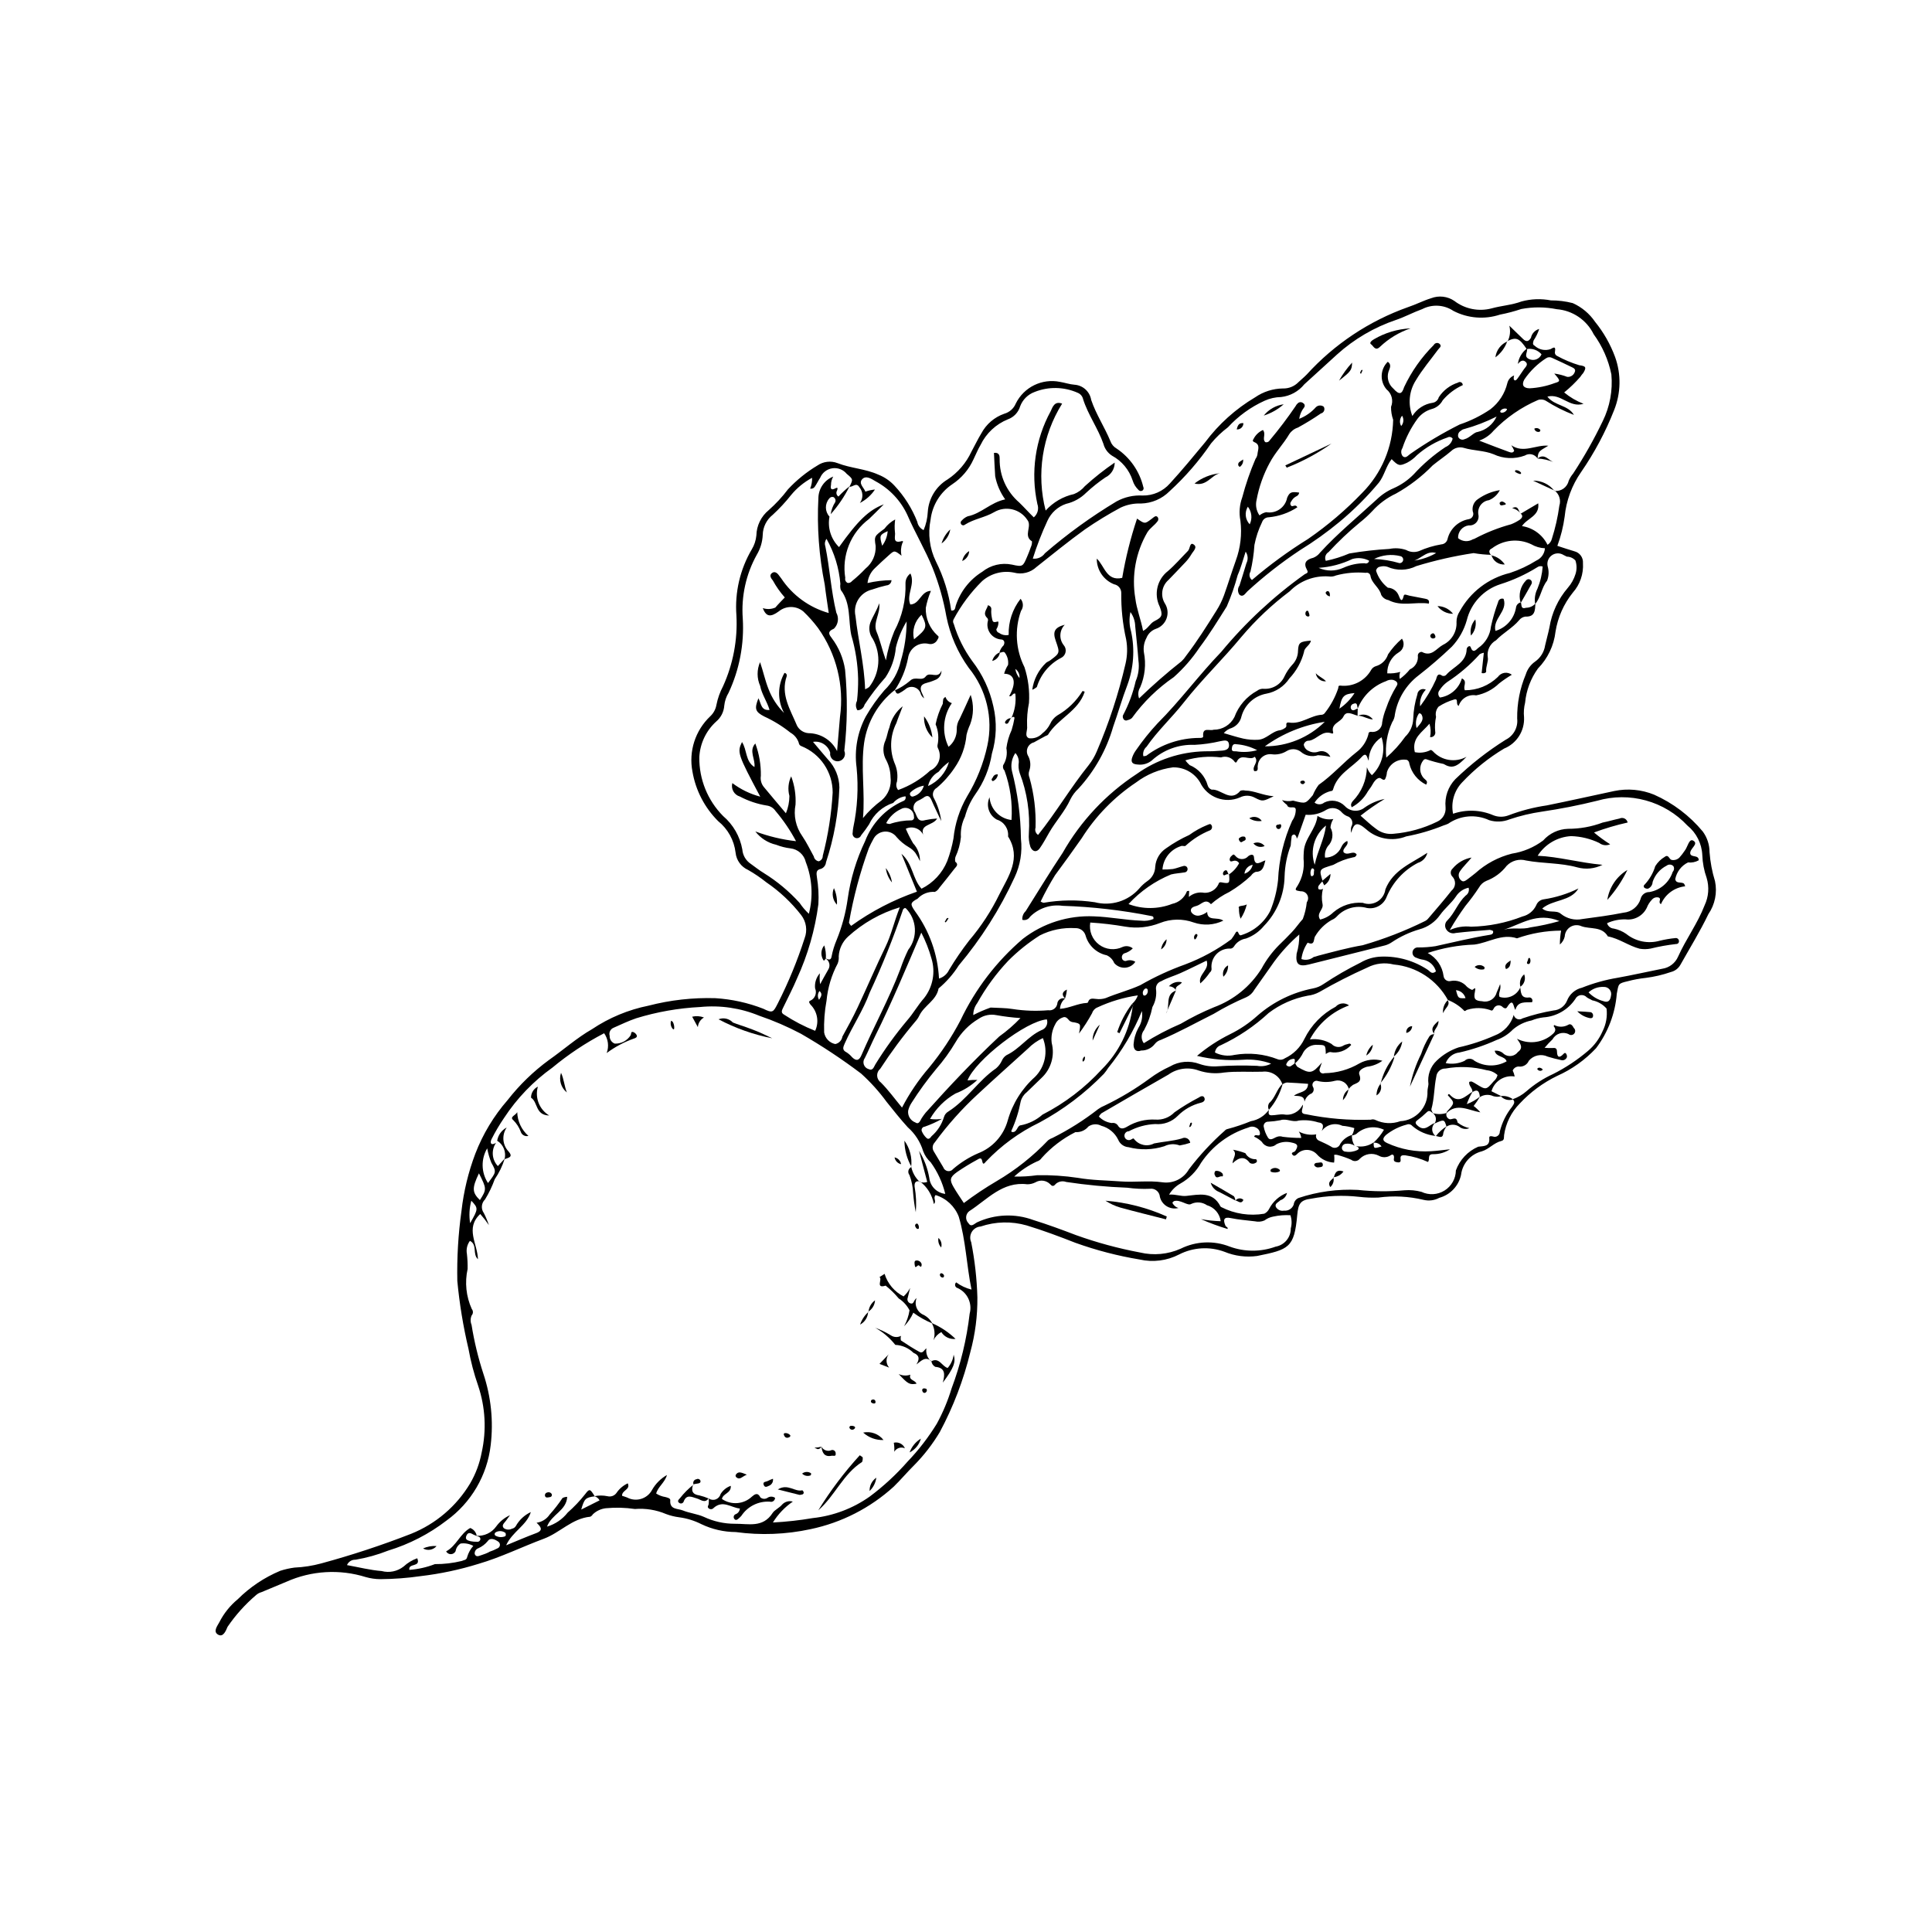 <?xml version="1.0" encoding="UTF-8"?>
<!-- Uploaded to: ICON Repo, www.iconrepo.com, Generator: ICON Repo Mixer Tools -->
<svg fill="#000000" width="800px" height="800px" version="1.1" viewBox="144 144 512 512" xmlns="http://www.w3.org/2000/svg">
 <g>
  <path d="m388.77 284.49c0.652-1.539 1.023-3.184 1.102-4.852 0.238-3.551 2.199-6.758 5.25-8.586 2.734-1.816 4.918-4.356 6.305-7.332 0.887-1.625 1.684-3.305 2.641-4.883l0.004-0.004c1.297-2.426 3.457-4.277 6.059-5.184 1.387-0.387 2.519-1.387 3.066-2.719 2.156-4.348 6.965-6.699 11.719-5.727 1.289 0.211 2.578 0.664 3.824 0.75h0.004c2.231 0.148 4.066 1.812 4.43 4.023 1.289 3.82 3.547 7.191 5.082 10.902 0.289 0.84 0.875 1.547 1.645 1.984 3.559 2.383 6.086 6.016 7.082 10.18 0.16 0.289 0.105 0.652-0.129 0.887-0.164 0.145-0.379 0.215-0.598 0.195-0.215-0.02-0.418-0.129-0.551-0.301-0.715-0.68-1.246-1.531-1.535-2.477-0.91-2.82-2.871-5.184-5.481-6.59-1.117-0.719-1.926-1.828-2.262-3.109-1.43-4.129-4.074-7.699-5.398-11.875h0.004c-0.172-0.754-0.699-1.379-1.414-1.672-3.629-1.617-7.758-1.699-11.445-0.219-1.77 0.648-3.164 2.039-3.824 3.805-0.473 1.602-1.68 2.879-3.25 3.441-3.16 1.281-5.731 3.684-7.219 6.75-0.73 1.207-1.246 2.543-1.875 3.816-1.215 2.703-3.176 5.008-5.648 6.644-3.191 2.137-5.289 5.562-5.742 9.379-0.758 3.746-0.262 7.637 1.414 11.074 2.047 4.086 3.414 8.477 4.055 13.004 1.105 0.145 1.043-0.762 1.188-1.242 1.195-3.75 3.691-6.953 7.039-9.027 2.211-1.773 5.098-2.469 7.875-1.895 2.867 0.652 2.906 0.52 4.051-2.191 0.34-0.805 0.668-1.613 0.945-2.441 0.227-0.48 0.332-1.008 0.305-1.535-2.418-1.496 0.152-4.012-1.254-5.715-1.922-2.902-5.777-3.789-8.773-2.019-2.488 1.438-5.336 1.781-7.723 3.301-0.16 0.148-0.383 0.215-0.598 0.168-0.219-0.043-0.398-0.191-0.484-0.391-0.145-0.309-0.043-0.676 0.234-0.867 0.426-0.488 0.965-0.871 1.566-1.113 3.606-0.727 6.098-3.703 9.934-4.484-1.312-1.828-2.219-3.918-2.652-6.125-0.145-2.051-0.215-4.106-0.324-6.199 1.477-0.191 1.523 0.895 1.508 1.641-0.062 4.414 1.836 8.629 5.184 11.508 1.273 1.223 2.492 2.625 3.863 3.938v-0.004c1.023-0.859 1.402-2.266 0.949-3.527-1.828-8.359-0.574-17.098 3.531-24.609 0.547-1.242 1.09-2.731 3.027-2v0.004c-5.273 8.445-6.856 18.691-4.367 28.336 1.988-2.203 4.613-3.734 7.508-4.371 1.125-0.445 2.117-1.168 2.887-2.098 2.484-2.262 5.125-4.348 7.902-6.246 0.008 1.676-0.949 3.207-2.457 3.93-1.801 1.223-3.504 2.578-5.098 4.062-1.461 1.457-3.301 2.481-5.316 2.941-2.199 0.746-3.992 2.367-4.949 4.484-1.512 3.254-2.809 6.606-3.883 10.031 1.246 0.16 2.481-0.379 3.207-1.41 5.918-5.117 12.27-9.715 18.977-13.742 2.117-1.16 4.516-1.703 6.922-1.566 2.762 0.051 5.406-1.117 7.231-3.195 3.234-3.519 6.269-7.227 9.328-10.906l-0.004 0.004c3.594-4.812 8.102-8.871 13.27-11.934 2.16-1.488 4.711-2.305 7.336-2.34 1.555 0.051 3.059-0.559 4.141-1.676 0.711-0.676 1.48-1.289 2.16-1.996v0.004c7.348-8.086 16.582-14.23 26.875-17.887 2.066-0.684 4.023-1.707 6.098-2.356v0.004c2.051-0.797 4.363-0.531 6.18 0.711 2.812 2.152 6.465 2.879 9.887 1.969 2.602-0.723 5.332-0.867 7.918-1.832 2.535-0.688 5.195-0.785 7.769-0.281 1.957-0.008 3.902 0.234 5.797 0.719 2.394 1.074 4.445 2.793 5.922 4.965 2.269 2.793 4.062 5.945 5.305 9.328 1.637 4.559 1.543 9.562-0.258 14.059-2.277 5.781-5.207 11.285-8.734 16.398-2.449 3.496-3.957 7.562-4.375 11.812-0.359 2.652-1.008 5.258-1.938 7.766 1.559 0.5 3.027 1.012 4.516 1.441 1.418 0.352 2.375 1.672 2.269 3.125 0.188 2.871-0.785 5.695-2.695 7.84-2.398 2.988-3.977 6.551-4.578 10.336-0.426 3.684-2.066 7.121-4.66 9.77-1.918 2.66-3.094 5.785-3.398 9.047-0.316 1.273-0.414 2.59-0.281 3.891 0.168 3.594-1.941 6.902-5.269 8.266-4.113 2.461-7.863 5.481-11.145 8.977-2.109 2.207-3.004 5.309-2.398 8.305 3.465-1.188 7.246-1.055 10.617 0.379 1.328 0.543 2.816 0.547 4.152 0.02 3.254-1.238 6.637-2.113 10.082-2.613 5.969-1.207 11.914-2.539 17.871-3.812h0.004c3.539-0.734 7.219-0.395 10.562 0.973 4.996 2.223 9.41 5.566 12.898 9.77 1.164 1.59 1.789 3.508 1.785 5.477 0.195 2.606 0.68 5.18 1.449 7.672 0.633 3.027-0.004 6.18-1.754 8.73-2.211 4.606-4.91 8.977-7.418 13.438v-0.004c-0.535 0.961-1.445 1.652-2.512 1.91-2.16 0.75-4.394 1.27-6.664 1.559-1.625 0.168-3.234 0.469-4.812 0.891-2.586 0.605-2.371 0.688-2.875 3.332h0.004c-0.426 5.234-2.332 10.238-5.504 14.422-2.91 3.106-6.41 5.598-10.297 7.328-3.734 1.809-7.098 4.297-9.926 7.332-2.238 2.269-3.688 5.195-4.137 8.348-0.09 0.617 0.16 1.352-0.738 1.566-1.961 0.473-3.285 2.191-5.164 2.742h0.004c-2.953 0.734-5.144 3.215-5.508 6.234-0.637 2.945-2.859 5.289-5.766 6.086-1.27 0.688-2.746 0.879-4.148 0.543-3.922-0.941-7.981-1.148-11.977-0.613-1.734 0.074-3.469 0.008-5.188-0.199-4.215-0.465-8.473-0.297-12.637 0.5-2.852 0.363-3.422 1.285-3.699 4.344-0.781 8.672-2.223 9.137-10.625 10.836h0.004c-2.934 0.402-5.922 0.02-8.656-1.109-3.934-1.461-8.301-1.199-12.035 0.715-3.219 1.664-6.926 2.133-10.457 1.328-5.797-0.957-11.492-2.441-17.02-4.426-4.234-1.66-8.531-3.273-12.906-4.602-4.008-1.148-8.266-1.047-12.215 0.289-0.965 0.062-1.836 0.598-2.332 1.426-0.496 0.828-0.555 1.848-0.16 2.731 0.949 4.805 1.496 9.68 1.637 14.57 0.055 4.914-0.574 9.809-1.867 14.547-1.793 7.387-4.516 14.516-8.105 21.219-1.895 3.172-4.164 6.109-6.762 8.742-1.859 1.832-3.535 3.852-5.406 5.672h0.004c-6.223 5.676-13.855 9.578-22.098 11.301-6.504 1.402-13.199 1.66-19.793 0.762-3.148-0.016-6.254-0.727-9.094-2.082-1.852-0.941-3.848-1.562-5.906-1.832-1.191-0.152-2.359-0.441-3.484-0.863-2.602-1.105-5.434-1.562-8.25-1.332-2.551-0.379-5.133-0.445-7.699-0.203-1.301 0.148-2.516 0.719-3.461 1.625-0.156 0.277-0.395 0.496-0.688 0.625-4.801 0.457-8.008 4.238-12.277 5.828-5.812 2.164-11.43 4.949-17.363 6.672h0.004c-4.988 1.547-10.102 2.633-15.289 3.242-3.535 0.512-7.106 0.777-10.676 0.805-1.305-0.008-2.606-0.191-3.859-0.547-6.926-2.168-14.406-1.73-21.035 1.23-2.215 0.918-4.434 1.836-6.641 2.769-0.527 0.141-1.012 0.406-1.418 0.773-2.883 2.457-5.426 5.289-7.559 8.418-0.406 0.98-1.102 2.762-2.391 2.117-1.566-0.785-0.344-2.297 0.223-3.344 1.188-2.34 2.844-4.41 4.867-6.082 3.231-3.223 7.059-5.785 11.27-7.547 1.234-0.402 2.504-0.688 3.793-0.855 2.391-0.105 4.766-0.477 7.078-1.105 8.086-2.195 16.051-4.816 23.855-7.863 6.512-2.625 11.988-7.305 15.598-13.332 1.484-2.543 2.523-5.324 3.062-8.219 1.309-5.871 0.98-11.992-0.941-17.695-1.105-3.168-1.957-6.422-2.551-9.727-1.398-5.93-2.391-11.945-2.965-18.012-0.125-6.199 0.242-12.402 1.102-18.547 0.586-5.199 1.816-10.301 3.672-15.195 2-5.191 4.891-9.992 8.547-14.188 3.152-4.039 6.848-7.621 10.98-10.645 3.828-2.684 7.375-5.856 11.387-8.148 4.535-3.039 9.621-5.156 14.969-6.234 5.789-1.5 11.758-2.168 17.734-1.988 4.34 0.273 8.617 1.211 12.672 2.789 2.531 1.238 2.644 0.992 3.891-1.453 2.809-5.543 5.18-11.301 7.082-17.219 0.789-2.066 0.445-4.391-0.91-6.141-2.602-3.352-5.715-6.281-9.223-8.672-1.527-1.223-3.148-2.32-4.848-3.289-1.844-0.824-3.109-2.57-3.312-4.582-0.387-3.281-2.043-6.277-4.617-8.348-3.582-3.566-5.965-8.16-6.816-13.145-1.031-5.371 0.75-10.895 4.727-14.652 0.867-0.809 1.441-1.883 1.637-3.055 0.34-1.711 0.934-3.367 1.75-4.91 2.668-5.875 3.883-12.305 3.539-18.75-0.457-6.109 0.961-12.215 4.066-17.5 0.68-1.121 1.094-2.383 1.223-3.688 0.055-2.621 1.258-5.082 3.293-6.738 1.871-1.66 3.574-3.5 5.082-5.496 2.289-2.461 4.918-4.59 7.805-6.316 1.559-1.074 3.551-1.312 5.32-0.633 3.527 1.379 7.379 1.492 10.848 3.066 1.617 0.641 3.07 1.637 4.254 2.914 2.606 2.781 4.656 6.035 6.043 9.582 0.164 0.969 0.797 1.793 1.688 2.199zm135.49 157.12c-0.48 0.445-0.742 1.082-0.719 1.738 0.027 0.656 0.34 1.27 0.855 1.676-2.258-0.23-4.394-1.148-6.113-2.629-0.355-0.434-0.957-0.586-1.477-0.367-2.008 0.516-3.883 1.453-5.5 2.746-1.027 0.965-0.934 1.586 0.312 2.156l0.004 0.004c3.625 1.664 7.609 2.406 11.59 2.156 1.691-0.098 3.375-0.34 5.059-0.516l0.004-0.004c-1.309 0.859-2.836 1.312-4.398 1.301-1.793-0.09-0.824 1.48-1.465 2.055h-0.004c-1.898-0.863-3.91-1.453-5.977-1.75-0.691-0.051-1.414-0.062-1.27 0.922 0.105 0.699-0.051 1.031-0.766 0.934-0.535-0.074-1.141-0.191-1-0.949 0.16-0.879-0.207-1.441-0.949-0.871v-0.004c-0.914 0.586-2.082 0.617-3.027 0.082-1.664-0.871-3.699-0.559-5.027 0.77-0.27 0.348-0.668 0.574-1.105 0.625-0.438 0.055-0.879-0.07-1.223-0.344-1.188-0.516-2.414-0.941-3.668-1.27-0.273-0.074-0.562-0.078-0.836-0.012 0.086 0.68 0.082 1.367-0.012 2.043-1.758-0.078-3.402-0.871-4.559-2.195-1.309-1.426-3.508-1.566-4.988-0.316-0.559 0.555-1.012 1.008-1.496 0.41-0.531-0.652 0.531-0.617 0.77-1 0.859-1.359 0.676-1.875-0.949-2.203l0.004 0.004c-1.367-0.359-2.82-0.199-4.074 0.445-0.562 0.504-1.316 0.727-2.059 0.605-0.746-0.117-1.395-0.566-1.77-1.219-0.594-0.59-1.293-1.066-2.066-1.398 0.266-0.926 1.387 0.184 1.527-0.684l0.004-0.004c0.059-0.668-0.289-1.312-0.883-1.629-0.652-0.418-1.477-0.457-2.168-0.109-5.125 1.594-9.555 4.894-12.547 9.355-1.285 2.297-3.176 4.195-5.465 5.488-1.246 0.691-2.281 1.703-3.004 2.93 1.852-0.109 3.102 0.504 4.551 0.352 3.371-0.352 7-1.277 9.055 2.773h0.004c0.059 0.094 0.145 0.168 0.25 0.207 3.5 1.785 7.484 2.394 11.359 1.734 0.559-0.27 1.012-0.715 1.285-1.273 1-1.953 2.691-3.465 4.742-4.246-0.191 0.922-0.867 1.672-1.766 1.953-0.496 0.527-1.527 0.855-1.207 1.738v0.004c0.422 0.777 1.305 1.191 2.176 1.012 1.125 0.125 2.188-0.539 2.574-1.602 0.078-0.77 0.566-1.441 1.277-1.75 5.062-1.688 10.395-2.414 15.723-2.141 4.102 0.441 8.238 0.473 12.348 0.098 1.52-0.121 3.043 0.02 4.512 0.418 1.965 0.934 4.269 0.801 6.113-0.352 1.844-1.148 2.977-3.16 3.004-5.332 1.027-2.824 3.172-5.098 5.926-6.285 1.488-0.188 3.144 0.012 2.918-2.344-0.055-0.582 0.609-0.453 0.984-0.355v-0.004c0.422 0.16 0.895 0.098 1.258-0.168 0.363-0.262 0.574-0.691 0.555-1.141 0.59-2.402 1.699-4.641 3.25-6.566 0.406-0.648 0.965-1.262 0.164-2 1.332-0.461 2.562-1.172 3.625-2.102 2.133-1.863 4.523-3.41 7.102-4.586 3.309-1.664 6.406-3.719 9.227-6.121 1.676-1.418 2.996-3.199 3.867-5.215 0.934-1.852 1.301-3.941 1.051-6.004-0.992-1.129-2.332-1.898-3.805-2.184-0.457-0.293-1-0.465-1.426-0.793h-0.004c-0.418-0.457-1.031-0.672-1.645-0.582-0.609 0.09-1.137 0.477-1.402 1.031-1.91 2.848-5.035 4.644-8.453 4.867-1.086 0.129-2.148 0.406-3.156 0.82-1.82 0.359-3.519 1.184-4.926 2.394-1.207 1.246-2.688 2.199-4.324 2.777-3.156 1.434-6.445 2.539-9.824 3.309-1.656 0.164-3.074 1.258-3.656 2.82 1.688 0.344 3.438 0.133 4.992-0.602 0.344-0.352 0.816-0.551 1.312-0.555 0.492 0 0.969 0.191 1.316 0.543 2.602 1.594 5.867 1.648 8.52 0.141-0.504-1.488-2.797-1.043-3.164-2.805 0.914-0.117 1.828 0.211 2.461 0.883 0.562 0.418 1.266 0.598 1.961 0.496 0.691-0.105 1.316-0.48 1.73-1.043 1.496-1.082 0.711-2.164-0.242-3.512 2.891 1.465 6.363 1.148 8.945-0.809 0.816-0.676 1.762-1.32 0.77-2.551h-0.004c0.039-0.102 0.09-0.199 0.156-0.281 1.16 0.613 2.555 0.594 3.699-0.051 0.676-0.449 1.156 0.195 1.484 0.824 0.441 0.383 0.496 1.043 0.125 1.492-0.371 0.449-1.035 0.516-1.488 0.156-1.551-0.762-3.422-0.168-4.246 1.348-0.754 0.715-1.461 1.469-2.125 2.266 0.668 0.066 1.34 0.086 2.012 0.059 0.781-0.09 1.254 0.02 1.27 0.941 0.027 1.68 0.73 1.707 1.734 0.617 0.285-0.309 0.504-0.34 0.688-0.047l-0.004-0.004c0.188 0.266 0.262 0.59 0.215 0.91-0.234 0.648-0.949 0.988-1.602 0.766-1.164-0.246-2.328-0.539-3.461-0.895h-0.004c-1.727-0.832-3.797-0.383-5.027 1.086-0.453 1.082-1.594 1.711-2.754 1.527-0.664 0.039-1.254 0.449-1.52 1.062 0.246 0.5 0.422 1.031 0.523 1.578-2.746-0.438-5.383 1.242-6.152 3.914l2.594 1.293c-0.84 0.273-1.75 0.211-2.547-0.164-1.051-0.328-2.191-0.176-3.117 0.414-0.129-1.242-0.379-2.309-1.992-1.32 0.133-1.02-1.035-1.656-0.828-2.703h0.004c0.195-0.082 0.41-0.113 0.625-0.102 0.395 0.172 0.77 0.379 1.129 0.617 2.695 1.664 2.703 1.672 4.707-0.664 0.52-0.426 0.883-1.008 1.031-1.664-0.789-0.723-1.789-1.172-2.852-1.277-3.57-0.941-7.297-1.098-10.93-0.449-1.258-0.055-2.336 0.891-2.445 2.144-0.602 2.859-0.5 5.824-1.312 8.66h-0.004c0.078 0.418 0.262 0.809 0.539 1.133-0.512-0.324-1-1.074-1.66-0.43v-0.004c-0.848 0.82-1.75 1.586-2.695 2.289-0.727 0.547-0.137 1.109 0.402 1.531 1.809 1.41 2.934-0.465 4.359-0.898zm-21.266 6c-0.719-0.453-1.578-0.629-2.418-0.488-0.543 0.086-0.949 0.551-0.965 1.102 0.02 0.559 0.488 0.992 1.043 0.977 1.055 0.176 2.137 0.016 3.094-0.449 0.699-0.41 0.148-0.828-0.398-1.027h0.004c1.625 0.332 3.32-0.023 4.676-0.98 0.012 1.695 0.012 1.695 2.086 1.082-0.465-0.711-1.293-1.094-2.137-0.988 1.094-1 2.031-2.16 2.785-3.438-2.434-1.184-5.344-0.742-7.32 1.105-0.371 0.219-0.781 0.355-1.207 0.402 0.359-0.594 0.59-1.258 0.668-1.949-1.031-0.32-2.094-0.523-3.172-0.613-1.918-0.922-4.223-0.336-5.465 1.395 0.426-1.086 0.73-2.117-0.977-2.309-1.648-0.52-3.391-0.68-5.106-0.477-1.715 0.566-3.215-0.656-4.879-0.086-1.059 0.207-2.125 0.336-3.203 0.391-0.332-0.02-0.656 0.102-0.891 0.34s-0.355 0.562-0.332 0.895c0.188 1.07 0.582 2.094 1.16 3.012 0.66 0.918 1.562 0.031 2.328-0.215 0.5-0.203 1.059-0.215 1.566-0.031 1.629 0.207 3.269 0.305 4.914 0.301-0.086-0.609-0.312-1.191-0.664-1.699 1.422 0.762 3.055 1.023 4.641 0.75-0.238 0.633 0.043 1.344 0.656 1.637 1.086 0.5 2.184 0.984 3.219 1.578 0.387 0.324 0.91 0.441 1.398 0.312 0.492-0.129 0.887-0.488 1.062-0.965 0.715-1.156 1.824-2.012 3.129-2.398-0.086 0.996 0.164 1.992 0.703 2.836zm-15.82-21.766c-0.324-0.359 0.516-1.52-0.793-1.18-0.539 0.105-1.008 0.438-1.281 0.914-0.137 0.266-0.422 0.602-0.039 0.844v0.004c0.254 0.18 0.57 0.25 0.879 0.188 0.457-0.262 0.895-0.57 1.293-0.918 0.125 0.387 0.336 0.742 0.617 1.039 3.359 1.949 3.906 1.836 6.481-1.168-0.184 0.508-0.406 1.008-0.539 1.527h-0.004c-0.188 0.359-0.133 0.797 0.145 1.094 0.273 0.293 0.707 0.383 1.078 0.219 3.254-0.051 6.441-0.941 9.25-2.594 1.855-1.031 4.047-1.285 6.09-0.699-1.207 0.871-2.617 1.418-4.094 1.586-1.152 0.348-2.394 1.012-2 2.106 0.719 1.973-0.566 2.133-1.703 2.699-0.441 0.309-0.832 0.676-1.168 1.094l0.078 0.039c-0.184-0.789-0.684-1.473-1.379-1.887-0.695-0.418-1.531-0.535-2.316-0.328-1.453 0.391-2.981 0.418-4.449 0.078-0.418-0.18-0.906-0.078-1.219 0.254-0.312 0.336-0.383 0.832-0.176 1.238 0.234 0.344 0.285 0.781 0.141 1.172-0.148 0.391-0.477 0.684-0.879 0.785-0.727 0.465-1.254 1.18-1.488 2.008-0.035-1.625-1.41-1.477-2.797-1.582 1.461-1.137 3.637-0.766 3.758-3.148-1.996-0.137-3.805-0.293-5.621-0.355h0.004c-0.426 0.078-0.828 0.238-1.195 0.469-0.758-2.238-2.992-3.629-5.336-3.328-3.363 0.113-6.731-0.176-10.098 0.215-2.262 0.371-4.578 0.191-6.754-0.531-2.688-0.996-5.695-0.586-8.023 1.086-5.949 3.379-11.855 6.828-17.766 10.266v0.004c-0.262 0.242-0.484 0.527-0.656 0.844 0.906 0.945 2.109 1.555 3.41 1.719 0.621-0.137 1.262 0.113 1.621 0.637 0.629 1.105 1.484 0.898 2.481 0.312v-0.004c2.25-1.359 4.859-2.004 7.481-1.859 1.887 0.137 3.734-0.57 5.043-1.93 2.066-1.453 4.231-2.766 6.473-3.93 0.352-0.281 1.117-0.613 1.426 0.02 0.355 0.727-0.18 1.207-0.895 1.367-2.32 0.57-4.441 1.773-6.125 3.469-1.559 1.59-3.75 2.394-5.969 2.184-2.445 0.098-4.836 0.75-6.992 1.906-0.371 0-0.723 0.172-0.945 0.469s-0.293 0.68-0.191 1.035c0.105 0.355 0.367 0.645 0.715 0.773 0.348 0.133 0.734 0.094 1.047-0.102 0.273-0.09 0.535-0.484 0.777-0.074v-0.004c1.258 1.605 3.481 2.082 5.281 1.133 2.449-0.492 4.969-0.609 7.356-1.32 0.441-0.234 0.969-0.238 1.414-0.008 0.441 0.23 0.742 0.668 0.797 1.164-0.906 0.309-1.84 0.543-2.785 0.699-1.328-0.5-2.805-0.426-4.074 0.207-3.07 0.98-6.359 1.07-9.48 0.258-1.227-0.086-2.301-0.867-2.758-2.008-0.887-1.816-2.516-3.152-4.465-3.672-1.086-0.582-2.402-0.504-3.414 0.195-0.836 1.027-2.121 1.582-3.441 1.488-3.387 1.703-6.426 4.027-8.953 6.856-0.293 0.449-0.738 0.777-1.254 0.922-2.203 1.008-4.234 2.359-6.019 4 2.043 0.047 4.082-0.074 6.102-0.359 3.609-0.066 7.219 0.168 10.789 0.703 3.723 0.652 7.559 0.66 11.344 0.945 3.695 0.277 7.383-0.293 11.121 0.238 2.805 0.371 5.555-0.996 6.949-3.457 2.82-3.711 6-7.137 9.492-10.227 0.203-0.246 0.488-0.406 0.801-0.461 2.078-0.551 4.121-1.234 6.109-2.055 1.922-0.328 3.641-1.406 4.773-2.996-0.012 0.605-0.328 1.434 0.703 1.434 1.082 0 2.176-0.328 3.242-0.23v-0.004c2.066 0.402 4.141-0.664 5.023-2.578 0.344 0.832-1.145 2.371 0.883 2.531 5.644 1.164 11.406 1.648 17.168 1.449 0.398-0.141 0.84-0.113 1.223 0.07 2.066 0.988 4.445 1.105 6.598 0.324 4.164-0.215 7.375-3.746 7.199-7.91 0.008-0.648 0.219-1.289 0.266-1.941h-0.004c-0.316-2.293 0.492-4.598 2.18-6.188 1.652-1.582 3.633-2.785 5.797-3.516 3.281-0.73 6.481-1.785 9.555-3.148 2.457-0.922 4.336-2.949 5.066-5.469 0.105 0.492 0.449 0.902 0.918 1.086 0.469 0.188 1 0.125 1.414-0.164 2.676-0.922 5.426-1.621 8.219-2.094 1.574-0.113 2.949-1.105 3.559-2.562 0.668-1.746 2.16-3.047 3.981-3.473 3.039-1.207 6.195-2.09 9.418-2.625 3.961-0.715 7.887-1.609 11.836-2.394 1.871-0.266 3.465-1.484 4.215-3.219 2.086-4.656 5.168-8.777 7.027-13.598v-0.004c1.07-2.266 1.262-4.848 0.539-7.246-0.691-1.949-1.082-3.992-1.152-6.059-0.141-3.047-1.574-5.894-3.941-7.82-2.988-3.191-6.801-5.496-11.02-6.656-4.215-1.164-8.668-1.141-12.871 0.07-4.836 1.203-9.75 2.168-14.684 2.894-2.902 0.418-5.762 1.102-8.543 2.039-1.727 0.691-3.637 0.773-5.414 0.227-3.535-1.648-7.676-1.293-10.879 0.934-0.391 0.18-0.797 0.332-1.211 0.457-3.195 1.297-6.516 2.269-9.91 2.906-3.629 1.43-7.754 0.684-10.652-1.93-2.402-2.055-3.199-1.625-3.934 0.992v-0.004c-0.094-0.531-0.082-1.078 0.031-1.605 0.324-0.512 0.383-1.152 0.156-1.715-0.227-0.566-0.711-0.984-1.305-1.129-0.496-0.219-0.945-0.539-1.316-0.938-1.012-1.234-2.773-1.539-4.141-0.723-1.633 1.027-3.559 1.488-5.477 1.309-0.68 1.926-1.352 3.856-2.039 5.777l-0.004 0.004c-0.086 0.195-0.191 0.383-0.316 0.562-0.016-0.426-0.219-0.82-0.559-1.078-0.207-0.047-0.422 0.008-0.586 0.145-0.16 0.137-0.246 0.34-0.234 0.551-0.129 0.727-0.156 1.473-0.223 2.207-0.996 2.621-1.547 5.394-1.629 8.199-0.094 4.906-2.055 9.594-5.481 13.109-1.258 1.52-2.902 2.672-4.758 3.336-1.312 0.203-2.473 0.969-3.172 2.102-0.262 0.43-0.77 0.652-1.266 0.551-1.348 0.023-2.629 0.613-3.519 1.629s-1.312 2.359-1.16 3.703c0.039 0.391-0.133 0.77-0.449 1-0.719 1.066-1.566 2.043-2.523 2.906-0.703-2.414 2.543-3.566 1.668-6.051-2.332 1.121-4.629 2.281-6.973 3.336-1.672 0.75-3.449 1.223-5.07 2.137-0.855 0.27-1.422 1.074-1.383 1.969 0.238 1.68-0.094 3.391-0.938 4.863-0.43 2.133-1.172 4.195-2.207 6.113-0.828 1-0.863 2.438-0.078 3.477 3.125-1.977 6.398-3.699 9.797-5.152 2.84-1.672 5.793-3.141 8.84-4.391 5.211-1.93 9.633-5.531 12.578-10.242 1.227-2.273 2.777-4.359 4.598-6.195 1.164-1.094 2.289-2.281 3.414-3.441 1.051-1.086 1.891-2.379 2.918-3.492h-0.004c0.543-1.43 0.898-2.922 1.055-4.441 0.414-0.57 0.465-1.336 0.121-1.957-0.34-0.621-1.012-0.988-1.719-0.941-1.527-0.223-1.652-0.336-0.859-1.457l-0.004 0.004c1.32-2.148 1.883-4.676 1.605-7.18-0.016-0.66 0.031-1.258 0.066-1.91 0.199-3.535 3.223-5.836 3.625-9.453 1.242 0.805 2.746 1.102 4.199 0.836-0.434 0.68-0.695 1.461-0.762 2.266 0.898 1.602 0.625 3.606-0.668 4.91-0.648 0.875-0.922 1.973-0.766 3.051 1.887 0.035 3.602-1.086 4.328-2.824 0.301-0.711 0.852-1.281 1.551-1.605 0.555 1.266-1.441 1.91-0.945 3.035 1.16 1.027 2.5-0.684 3.449 0.559-0.09 0.449-0.488 0.77-0.945 0.762-1.844 0.383-3.613 1.055-5.25 1.992-3.684 1.184-3.891 0.984-2.824 4.297v-0.004c-0.383 0.383-0.734 0.797-1.055 1.234-0.16 0.273-0.176 0.605-0.051 0.895 0.383 0.207 0.848 0.168 1.188-0.102-0.348 1.355-0.383 2.773-0.102 4.144 0.285 1.434-1.762 2.367-0.645 4.039 1.328-0.316 2.543-0.988 3.519-1.941 2.16-1.832 4.953-2.727 7.773-2.5 1.27 0.488 2.695 0.367 3.863-0.328 1.172-0.695 1.957-1.887 2.137-3.234 2.055-5.207 7-6.941 11.121-9.691-0.301 1.27-1.254 2.285-2.504 2.664-3.703 1.922-6.617 5.078-8.246 8.918-0.773 2.168-3.008 3.457-5.269 3.035-2.879-0.805-5.965 0.074-7.988 2.269-0.379 0.398-0.84 0.711-1.348 0.914-1.797 1.027-3.301 2.504-4.356 4.281-0.527 0.656 0.027 2.648-2.012 1.73-0.887 1.301-1.453 2.793-1.656 4.352 1.117 0.391 2.356 0.18 3.277-0.562 0.426-0.066 0.836-0.246 1.258-0.355 3.894-1.008 7.762-2.09 11.754-2.762l-0.004-0.004c5.648-1.629 11.141-3.758 16.41-6.359 0.398-0.184 0.742-0.465 1.004-0.812 2.043-2.402 4.125-4.781 6.07-7.262 0.566-0.457 0.91-1.129 0.949-1.855 0.039-0.723-0.234-1.43-0.75-1.941-0.266-0.285-0.406-0.668-0.387-1.062 0.023-0.391 0.199-0.754 0.496-1.012 1.273-1.539 3.055-2.574 5.019-2.918-1.012 1.281-2.203 2.348-3.09 3.668v0.004c-0.531 0.754-0.387 1.793 0.328 2.375 0.598 0.582 1.219 0.035 1.734-0.328 0.711-0.5 1.367-1.07 2.059-1.598h-0.004c2.75-2.477 6.066-4.25 9.652-5.156 3.016-0.465 5.863-1.664 8.301-3.496 1.68-1.898 4.07-3.016 6.602-3.086 3.129 0.008 6.231-0.555 9.156-1.656 1.496-0.293 2.957-0.754 4.453-1.062 0.422-0.211 0.922-0.215 1.348-0.012 0.426 0.207 0.73 0.598 0.828 1.062-3.031 0.676-6.008 1.559-8.918 2.641 1.352 1.141 2.781 2.184 4.281 3.125-0.957 0.43-2.074 0.297-2.898-0.348-2.332-1.121-4.875-1.738-7.461-1.812-3.617 0.207-6.914 2.144-8.855 5.203 5.664 0.258 10.969 1.832 17.188 2.402h-0.004c-2.062 1.047-4.441 1.289-6.672 0.68-4.457-1.238-9.078-0.984-13.574-1.82h0.004c-1.844-0.516-3.82 0.02-5.148 1.398-1.387 1.809-3.254 3.191-5.387 3.992-0.816 0.344-1.492 0.949-1.926 1.723-1.121 1.711-2.34 3.359-3.644 4.941-1.492 2.051-2.871 4.18-4.133 6.383 1.77-0.809 3.723-1.117 5.652-0.898 4.66-0.094 9.27-1.008 13.609-2.707 1.621-0.383 2.973-1.488 3.668-3 0.324-0.836 1.078-1.426 1.965-1.543 3.199-0.48 6.305-1.449 9.211-2.875-2.121 3.508-6.738 2.848-9.598 5.309 1.672 1.375 3.644 0.277 4.941 1.402 1.598 1.297 3.695 1.805 5.707 1.379 3.644-0.488 7.297-0.953 10.914-1.684v0.004c2.098-0.188 3.875-1.621 4.504-3.629 0.242-1.098 1.23-1.871 2.352-1.836 2.887-0.508 5.254-2.566 6.16-5.352 0.383-0.402 0.465-1.008 0.195-1.496-0.469-0.512-1.25-0.578-1.797-0.152-1.766 0.891-3.102 2.449-3.719 4.328-0.027 0.773-0.5 1.461-1.211 1.77-0.309 0.047-0.625-0.02-0.891-0.188-0.145-0.078-0.242-0.223-0.258-0.391s0.051-0.328 0.184-0.434c1.332-1.402 2.316-3.098 2.875-4.949 0.629-1.016 1.496-1.867 2.527-2.473 0.977-0.758 1.148 0.641 1.777 0.809v0.004c0.766 0.164 1.559-0.074 2.109-0.629 0.504-0.566 0.969-1.164 1.387-1.797 0.785-0.953 1.133-3.316 2.258-2.68 1.625 0.922-1.07 2.125-0.773 3.516 0.352 1.016 2.231 0.18 2.242 1.695-0.867 0.484-1.863 0.684-2.852 0.57-1.75 0.859-3 2.488-3.371 4.402 0.184 1.375 1.664 0.625 2.336 1.25 0.133 0.207 0.227 0.434 0.285 0.672-2.832 0.301-5.285 2.106-6.41 4.727-0.926-0.504 0.281-1.375-0.609-1.75-0.641-0.176-1.324 0.031-1.758 0.535-0.605 0.621-1.078 1.359-1.387 2.172-1.016 2.121-3.269 3.363-5.609 3.086-1.699-0.047-3.383 0.297-4.926 1.012 0.242 0.809 0.969 1.379 1.812 1.426 1.168 0.246 2.277 0.723 3.258 1.398 2.496 2.019 5.82 2.695 8.906 1.816 1.367-0.332 2.762-0.57 4.164-0.703 0.223-0.031 0.445 0.031 0.617 0.176 0.176 0.141 0.281 0.348 0.293 0.57 0.039 0.215-0.027 0.438-0.176 0.602-0.148 0.164-0.363 0.25-0.586 0.23-2.269 0.258-4.519 0.66-6.738 1.207-0.961 0.191-1.949 0.203-2.918 0.035-2.922-0.762-5.402-2.699-8.414-3.262-1.598-2.731-4.648-1.855-6.988-2.695h0.004c-0.949-0.434-2.055-0.367-2.945 0.176-0.891 0.547-1.453 1.496-1.5 2.539-0.188 0.832-0.641 1.582-1.293 2.133 0.004-1.234 0.113-2.469 0.328-3.684-3.984 0.016-7.938 0.707-11.691 2.043-4.016-1.34-7.516 1.168-11.293 1.652-4.207 0.145-8.371 0.895-12.363 2.227 2.305 1.238 3.871 3.516 4.199 6.113 0.051 0.453 0.301 0.859 0.676 1.109 0.379 0.25 0.852 0.324 1.285 0.195 1.578-0.297 3.195 0.289 4.223 1.523 0.398 0.352 0.852 0.637 1.34 0.84 0.297 0.105 1.152-1.27 0.797 0.422-0.422 2.008 0.008 2.481 1.938 2.594v0.004c1.676 0.402 3.363-0.613 3.797-2.285 0.277-0.605 0.508-1.23 0.934-2.266 0.367 1.547-0.621 2.402-0.152 3.387l-0.004 0.004c2.25 0.707 4.668-0.434 5.547-2.621l-0.082-0.031c0.234 1.41 0.082 3.113 2.41 2.797v-0.004c0.305-0.004 0.586 0.16 0.734 0.422 0.152 0.262 0.152 0.586 0 0.848-1.648 0.121-3.758-0.402-4.406 2.027-0.582-0.707-0.477-3.508-2.203-0.715-0.336 0.547-0.801 0.25-1.113 0.027v-0.004c-0.332-0.379-0.832-0.562-1.328-0.488-0.496 0.074-0.922 0.398-1.121 0.859-0.172 0.273-0.305 0.73-0.953 0.355v0.004c-1.934-0.648-4.019-0.676-5.969-0.086-0.355 0.02-0.719 0.695-1.055 0.098-1.219-1.191-2.668-2.113-4.262-2.711l0.109 0.047c-2.918-5.336-8.305-8.867-14.363-9.41-2.332-0.59-4.797-0.309-6.934 0.785-4.367 1.949-8.629 4.121-12.77 6.508-0.957 0.52-2.004 0.852-3.086 0.977-3.758 0.703-7.297 2.269-10.34 4.578-3.758 3.488-8.035 6.367-12.68 8.543-0.855 0.277-1.465 1.039-1.547 1.934 1.598 0.816 3.43 1.039 5.172 0.633 3.856-0.664 7.82-0.266 11.465 1.16 0.613 0.238 1.309 0.148 1.84-0.238 2.293-1.066 4.144-2.898 5.231-5.18 1.793-3.633 4.684-6.606 8.262-8.5 0.91-1.035 2.465-1.191 3.562-0.355-4.453 1.613-8.152 4.824-10.375 9.008 1.988-0.254 4.008 0.168 5.731 1.199 0.832 0.91 2.203 1.078 3.227 0.391 0.289-0.16 0.602-0.266 0.922-0.32 0.312-0.039 0.719-0.41 1.066 0.191v-0.004c-1.395 1.598-3.539 2.316-5.613 1.883-0.414 0.082-0.797 0.27-1.117 0.547-0.09-2.441-0.09-2.414-2.133-2.438-1.523-0.152-2.996 0.59-3.785 1.898-0.543 1.16-1.316 2.195-2.269 3.047zm59.793-122.18 0.094 0.031c0.242 0.668-0.109 1.812 1.395 1.367h-0.004c0.941-0.008 1.836-0.418 2.453-1.121-0.121 1.738-0.031 3.582-2.676 3.461-0.656 0.094-1.25 0.438-1.652 0.965-1.758 2.086-4.219 3.336-6.102 5.309-1.605 0.895-2.484 2.699-2.199 4.516 0.234 1.012-0.551 2.438-0.426 3.773 0.027 0.301-0.59 0.578-1.199 0.402l0.582-5.383c-0.375 0.062-0.738 0.188-1.07 0.371-2.551 2.84-5.465 5.328-8.66 7.406-0.793 0.586-1.469 1.309-1.996 2.137-0.504 0.57-0.457 1.441 0.105 1.953 2.762-0.41 5.027-2.391 5.805-5.074 1.609 0.801 0.207 2.051 0.793 3.148 3.266 0.012 6.402-1.258 8.742-3.531 0.406-0.578 1.031-0.969 1.727-1.078 0.699-0.109 1.414 0.074 1.977 0.5-1.18 0.695-2.309 1.465-3.383 2.309-1.676 1.625-3.793 2.723-6.09 3.156-2.019-0.359-3.992 0.832-4.613 2.789-0.914-0.445 0.07-2.035-1.184-1.699-1.461 0.426-2.856 1.059-4.133 1.887-0.66 0.738-0.918 1.754-0.688 2.719-0.273 1.273-0.348 2.582-0.223 3.879 0.098 0.391-0.008 0.809-0.281 1.109-0.273 0.297-0.684 0.438-1.082 0.371 0.262-1.176 0.203-2.398-0.16-3.543-1.855 2.242-4.758 3.731-3.879 7.535 1.352 0.285 2.758 0.117 4.004-0.477 0.25-0.258 0.547 0.035 0.793 0.25 2.277 2.484 5.961 3.086 8.91 1.449-2.609 2.793-3.894 3.219-6.109 1.898v0.004c-1.566-0.316-3.109-0.738-4.617-1.262-0.324-0.066-0.648 0.098-0.789 0.395-1.109 1.402-1.004 3.41 0.238 4.695 0.379 0.441 1.184 0.699 0.574 1.664-2.242-1.086-3.879-3.125-4.453-5.555-0.016-0.414-0.242-0.797-0.602-1.004-2.356-0.441-4.66 0.969-5.344 3.262-0.02 0.324-0.07 0.645-0.152 0.957-0.262 0.594-0.227 1.609-1.438 0.684-0.559-0.426-1.406 0.32-1.855 0.98-0.473 0.855-1.004 1.672-1.598 2.449-0.996 1.793-2.484 3.258-4.293 4.219-0.109-0.234-0.168-0.488-0.18-0.742 0.074-0.32 0.227-0.613 0.438-0.859 2.367-2.406 3.719-5.633 3.773-9.008 0.273 0.797 0.727 1.52 1.324 2.109 2.711-2.582 3.707-6.492 2.555-10.059-2.109 1.379-3.391 3.719-3.414 6.238-0.387-0.746-0.531-2.461-1.793-1.062-2.562 2.84-6.449 4.516-7.617 8.582v0.004c-0.02 0.152-0.098 0.289-0.215 0.383-0.121 0.098-0.273 0.141-0.426 0.121-1.758 0.449-3.285 1.539-4.289 3.051 0.746 0.613 1.824 0.613 2.566-0.004 1.82-0.914 4.023-0.547 5.449 0.91 1.363 1.5 3.66 1.688 5.246 0.426 1.598-1.133 3.41-1.914 5.328-2.293-2.223 1.34-4.359 2.82-6.394 4.434 1.477 1.27 2.719 2.496 4.117 3.496 1.312 1.031 2.977 1.496 4.629 1.297 4.008-0.34 7.918-1.422 11.527-3.191 1.488-0.652 2.394-2.18 2.254-3.801-0.277-2.754 0.672-5.492 2.59-7.484 4.07-3.93 8.535-7.426 13.324-10.434 2.106-1.043 3.332-3.297 3.062-5.633-0.051-4.012 0.723-7.988 2.281-11.688 0.418-1.371 1.281-2.566 2.457-3.387 1.441-1.008 2.406-2.562 2.668-4.301 0.352-1.59 0.82-3.156 1.141-4.75 0.625-3.891 2.312-7.531 4.883-10.516 0.934-1.074 1.629-2.332 2.043-3.691 0.359-1.156 0.348-2.394-0.039-3.543-0.578-0.641-1.398-1.012-2.266-1.023-0.281-0.16-0.582-0.293-0.875-0.434-0.957-0.609-2.188-0.578-3.113 0.078-0.926 0.656-1.359 1.809-1.102 2.914 0.375 1.254 0.32 2.598-0.152 3.82-1.508 1.887-1.633 4.371-3.156 6.188v-0.004c-0.242-1.387-0.031-2.816 0.605-4.074 0.773-1.867 1.238-3.844 1.383-5.859-0.473-0.195-1.016-0.129-1.426 0.18-3.055 1.898-6.336 3.41-9.766 4.492-4.434 1.414-7.816 5.031-8.922 9.555-0.734 2.609-2.086 5.008-3.941 6.984-2.82 2.695-5.773 5.246-8.852 7.644-3.305 2.523-5.535 6.195-6.25 10.289-0.059 0.77-0.316 1.508-0.742 2.144-1.344 2.918-1.879 6.144-1.551 9.34 1.895-1.637 3.582-3.496 5.023-5.535 1.316-1.254 2.082-2.981 2.121-4.797 0.078-2.176 0.449-4.332 1.094-6.414 0.035-0.52 0.328-0.984 0.781-1.234 0.453-0.254 1.004-0.258 1.461-0.016-1.133 1.168-1.684 2.781-1.504 4.398 1.66-2.207 3.074-4.59 4.211-7.102 0.234-0.734 0.367-1.902 1.703-0.965v-0.004c0.434 0.129 0.902-0.047 1.145-0.434 1.914-2.082 5.164-3.09 5.273-6.637 0.016-0.523 0.836-1.16 1.047-0.551 0.609 1.766 1.418 0.75 2.004 0.242 1.914-1.309 3.152-3.391 3.387-5.699 0.477-2.191 1.109-4.348 1.891-6.453 0.047-0.328 0.234-0.613 0.52-0.785 0.281-0.168 0.625-0.199 0.938-0.086 1.16 3.293-2.969 5.262-2.16 8.492 2.852-0.844 4.969-3.246 5.449-6.184 0.082-0.66 0.562-1.199 1.211-1.352zm-102.8 107.13c0.098-0.113 0.137-0.266 0.105-0.414-0.035-0.148-0.133-0.273-0.27-0.336 0.703-0.602 1.238-1.383 1.539-2.262-3.699 0.539-7.301 1.609-10.691 3.184-0.684 0.262-1.207 0.824-1.426 1.523-1.023 1.883-2.184 3.691-3.473 5.406 0.48-2.566 0.484-2.598-1.332-2.973-0.426-0.004-0.84-0.148-1.184-0.402-0.52-0.531-0.941-1.301-1.883-0.844-0.828 0.305-1.504 0.926-1.879 1.723-0.844 1.52-1.184 3.269-0.961 4.992 0.871 3.348-0.16 6.906-2.691 9.266-1.332 1.281-2.648 2.582-3.984 3.856-0.773 0.617-1.32 1.473-1.551 2.434-0.5 2.652-1.32 5.234-2.445 7.691-0.113 0.262 0.09 0.418 0.445 0.371 1.113-0.074 1.098-1.781 2.051-1.797 2.133-0.418 4.113-1.395 5.742-2.828 5.914-3.031 11.238-7.098 15.719-12.004 4.492-4.465 7.367-10.301 8.168-16.586zm-82.891-8.867c-0.102 0.965-0.082 1.938 0.066 2.894 0.672-1.215 1.379-2.535 2.129-3.828 0.332-0.5 0.438-1.117 0.289-1.699-0.152-0.582-0.543-1.07-1.078-1.344 0.68 0.227 1.488 0.812 1.703-0.484l-0.004 0.004c0.289-1.496 0.734-2.957 1.332-4.359 1.434-3.516 2.426-7.199 2.945-10.965 0.75-5.281 2.301-10.418 4.602-15.227 1.801-4.731 5.41-8.551 10.035-10.609 0.266-0.074 0.488-0.25 0.617-0.496 0.125-0.242 0.145-0.527 0.051-0.785-1.266 0.152-2.426 0.777-3.25 1.75-2.832 0.93-5.152 2.992-6.402 5.695-0.656 1.004-1.359 1.973-2.109 2.902-0.121 0.309-0.363 0.547-0.672 0.668-0.309 0.117-0.652 0.105-0.945-0.039-0.496-0.266-0.746-0.836-0.613-1.379 0.02-0.438 0.07-0.867 0.152-1.297 1.109-5.227 1.406-10.59 0.883-15.906-0.633-4.672 0.23-9.426 2.457-13.582 1.41-2.445 3.043-4.746 4.883-6.883 2.195-2.113 3.719-4.832 4.371-7.812 1.016-3.394 1.535-6.918 1.547-10.465-1.301 2.148-2.262 4.481-2.852 6.922-0.246 2.828-1.191 5.547-2.754 7.914-2.023 2.266-3.875 4.68-5.539 7.223-0.207 0.875-0.992 1.496-1.895 1.488-0.48-0.742-0.523-1.688-0.113-2.477 0.219-1.941 0.32-3.894 0.301-5.848-0.09-3.914-0.699-7.797-1.805-11.551-0.852-4.008-0.047-8.418-2.789-12.004h-0.004c-0.152-0.52-0.191-1.066-0.109-1.602-0.344-4.199-1.598-8.277-3.668-11.945-0.422 0.551-0.543 1.273-0.324 1.934 1.195 5.848 1.516 11.844 2.926 17.656h0.004c0.746 1.391 0.484 3.106-0.641 4.211-1.98 0.832-1.172 1.691-0.555 2.527v0.004c1.844 2.449 3.051 5.324 3.508 8.359 0.676 7.148 0.609 14.344-0.207 21.477 0.258 0.566 0.23 1.223-0.074 1.77-0.301 0.543-0.844 0.914-1.465 0.996-0.617 0.082-1.238-0.137-1.672-0.582-0.434-0.449-0.633-1.078-0.531-1.691-0.574-1.965-2.527-3.191-4.547-2.859 1.477 1.746 2.691 3.215 3.945 4.656v-0.004c1.91 2 2.996 4.648 3.039 7.414-0.23 6.754-1.426 13.438-3.547 19.855-0.07 0.781-0.586 1.453-1.324 1.727-1.43 0.277-1.203 1.227-1.082 2.227v0.004c0.391 2.359 0.52 4.758 0.387 7.148-0.895 6.797-2.801 13.422-5.656 19.652-1.086 2.609-2.426 5.109-3.637 7.668-0.316 0.672-0.793 1.41 0.211 1.945 2.586 1.703 5.344 3.141 8.227 4.281 1.094-2.34 0.602-5.117-1.23-6.941-0.191-0.281-0.676-0.836-0.055-1.043h-0.004c1.258-0.559 1.824-2.027 1.27-3.285-0.156-1.445 0.305-2.894 1.273-3.981zm100.99 65.156c1.73 0.316 3.481 0.5 5.238 0.551-0.266-2.012-1.699-3.676-3.648-4.238-1.238-0.848-2.836-0.977-4.191-0.332-0.93 0.602-2.824-1.254-4.523-0.762-0.18 0.105-0.332 0.25-0.453 0.418 0.297 0.691 0.895 1.211 1.621 1.406-1.125 0.297-2.32 0.09-3.285-0.562-0.961-0.656-1.59-1.695-1.723-2.852-0.305-1.105-1.375-1.82-2.512-1.676-2.016 0.09-4.035-0.004-6.035-0.277-5.426-0.207-10.836-0.715-16.207-1.527-0.945-0.352-2.004-0.152-2.762 0.516-0.629 0.809-1.039 0.578-1.488 0.074-1.027-1.043-2.641-1.242-3.894-0.488-0.676 0.348-1.426 0.523-2.188 0.512-6.578-0.805-10.566 4.051-15.355 7.125-0.488 0.375-0.793 0.945-0.828 1.559-0.039 0.617 0.199 1.219 0.641 1.648 0.711 1.168 1.57 0.098 2.227-0.23 4.703-2.195 10.086-2.422 14.957-0.625 3.812 1.184 7.574 2.574 11.297 3.996 5.519 1.98 11.188 3.519 16.949 4.602 3.609 0.859 7.402 0.508 10.793-1.004 4.062-2.012 8.789-2.211 13.004-0.551 3.926 1.434 8.227 1.438 12.152 0.012 2.348-0.41 4.051-2.457 4.019-4.84 0.316-1.148 0.281-2.359-0.098-3.488-1.516-0.09-3.035 0.027-4.519 0.352-0.855 0.152-1.664 0.504-2.356 1.031-0.801 0.344-1.691 0.422-2.539 0.227-2.152-0.266-4.309-0.418-6.449-0.863-1.715-0.355-2.086 0.391-1.328 2.078 0.129 0.289 0.703 0.312 0.535 0.816h-0.004c-2.402-0.719-4.758-1.59-7.047-2.606zm-81.121-140.24c-4.43 3.465-7.348 8.508-8.152 14.074-0.906 6.496 0.301 13.156-0.297 19.879h0.004c1.449-1.773 3.113-3.356 4.957-4.715 1.773-1.52 2.652-3.832 2.344-6.144-0.023-1.535-0.398-3.043-1.098-4.406-0.961-1.629-1.047-3.629-0.238-5.336 0.449-1.102 0.574-2.34 1.043-3.43 0.484-2.219 1.73-4.199 3.523-5.594-0.73 1.922-1.258 3.168-1.684 4.453-1.742 3.453-1.852 7.5-0.301 11.039 0.555 1.434 0.711 2.988 0.457 4.504-0.316 0.734-0.199 1.586 0.312 2.203 3.152-1.137 6.047-2.891 8.508-5.164 1.051-0.477 1.867-1.359 2.266-2.441 0.398-1.086 0.344-2.285-0.148-3.328-0.168-0.285-0.238-0.613-0.195-0.941 0.41-1.855 0.238-3.797-0.5-5.551 0.383-1.887 1.02-3.715 1.902-5.434 0.023-0.43 0.066-0.859 0.133-1.285 0.152-0.219 0.348-0.402 0.57-0.547 0.27 0.793 0.898 1.41 1.699 1.66-2.367 3.414-2.703 7.844-0.875 11.574 1.395-1.105 2.195-2.793 2.176-4.57-0.039-1 0.227-1.984 0.758-2.824 0.918-1.91 1.773-3.852 2.926-6.375v-0.004c0.863 2.555 0.812 5.328-0.145 7.848-0.41 0.887-0.73 1.816-0.957 2.766-0.277 3.152-1.379 6.176-3.188 8.773-1.309 1.961-2.887 3.731-4.688 5.254-0.473 0.254-0.816 0.691-0.961 1.211-0.145 0.516-0.074 1.07 0.199 1.531 1.008 1.891 1.668 3.945 1.945 6.07-0.941-2.008-1.82-3.762-2.59-5.559-0.531-1.242-1.188-1.391-2.215-0.562h-0.004c-0.457 0.293-0.938 0.555-1.434 0.773-0.547 0.273-0.941 0.777-1.074 1.371-0.133 0.598 0.012 1.219 0.391 1.699 0.555 1.141 0.738 2.621 2.668 2.027 1.043-0.223 2.102-0.367 3.168-0.43-1.141 2.039-5.047 1.363-3.469 4.867v-0.004c-0.285-0.977-0.988-1.777-1.922-2.191-0.93-0.414-1.996-0.398-2.914 0.047 0.562 1.324 1.211 2.613 1.941 3.856 1.199 1.281 1.848 2.977 1.812 4.727-0.348-0.766-0.754-1.5-1.223-2.195-0.465-0.602-1.039-1.105-1.699-1.484-1.227-0.707-2.324-1.613-3.254-2.68-0.754-1.027-1.996-1.586-3.269-1.469-1.273 0.121-2.387 0.898-2.941 2.051-0.426 0.758-0.816 1.539-1.164 2.34-2.332 6.414-4.094 13.02-5.266 19.746 0.141 0.312 0.336 0.598 0.578 0.844 5.34-3.852 11.211-6.906 17.434-9.062l-4.102-10.043c3.023 2.609 2.898 6.609 5.316 9.258 3.09-1.527 5.516-4.137 6.82-7.332 0.727-1.938 1.281-3.938 1.648-5.977 0.395-3.918 1.621-7.711 3.59-11.125 2.547-4.18 4.371-8.754 5.402-13.539 1.566-7.258-0.258-14.832-4.961-20.582-2.914-4.051-4.926-8.68-5.902-13.57-0.773-4.391-1.992-8.691-3.637-12.832-1.953-4.852-4.664-9.336-6.731-14.141-1.766-3.781-4.707-6.891-8.379-8.863-1.043-0.613-2.562-1.68-3.578-0.555-1.035 1.145 0.5 2.246 0.848 3.289h-0.004c0.824-0.293 1.68-0.48 2.547-0.562-1.008 1.512-2.383 2.738-4 3.566 0.949-1.266 0.887-3.023-0.156-4.215-0.793-1.328-1.738 0.039-2.606-0.086 1-1.98 1-1.98-0.723-3.426l-0.004-0.004c-0.922-1.121-2.367-1.676-3.805-1.465-1.438 0.215-2.66 1.16-3.219 2.5-0.527 0.805-0.934 1.691-1.492 2.473h-0.004c-0.273 0.352-0.727 0.512-1.16 0.41 0.367-0.91 0.543-1.883 0.512-2.863-2.129 1.145-4.012 2.688-5.555 4.551-1.48 1.875-3.109 3.629-4.867 5.25-1.641 1.293-2.617 3.254-2.66 5.34-0.082 1.859-0.625 3.668-1.582 5.266-2.859 5.148-4.148 11.023-3.707 16.898 0.406 6.769-0.887 13.535-3.762 19.676-0.625 1.031-1.012 2.184-1.141 3.383-0.109 1.633-0.875 3.156-2.125 4.215-2.695 2.438-4.312 5.848-4.492 9.48-0.066 5.828 2.203 11.438 6.305 15.574 2.672 2.273 4.473 5.406 5.094 8.863 0.117 1.547 0.941 2.953 2.234 3.812 1.152 0.816 2.234 1.707 3.461 2.438v0.004c3.519 2.176 6.715 4.844 9.492 7.914 0.703 1.051 1.527 2.016 2.449 2.879 1.176-4.535 0.891-9.328-0.812-13.695-0.445-1.961-2.078-3.422-4.078-3.644-1.297-0.156-2.566-0.48-3.785-0.957-2.191-0.496-4.144-1.746-5.516-3.531 3.477 1.301 7.102 2.168 10.789 2.586-1.52-2.859-3.344-5.543-5.438-8.012-0.543-0.809-1.414-1.336-2.379-1.445-2.465-0.402-4.844-1.203-7.051-2.371-1.531-0.438-2.426-2.027-2.008-3.566 2.207 1.668 4.719 2.887 7.394 3.594-5.969-11.207-6.156-11.766-4.836-14.473 1.379 2.098 0.863 5.094 3.297 6.629 0.301-2.129-1.566-4.273 0.234-6.246v-0.004c1.023 2.746 1.52 5.66 1.465 8.59-0.172 1.094 0.145 2.207 0.875 3.043 1.863 2.254 3.758 4.481 5.769 6.867 0.605-1.457 0.918-3.016 0.926-4.594-0.469-1.734-0.301-3.578 0.469-5.199 0.898 2.394 1.293 4.945 1.152 7.5-0.57 2.91 0.074 5.93 1.793 8.348 1.156 1.699 2.055 3.574 3.051 5.383 0.117 0.66 0.637 1.172 1.293 1.289 0.66-0.176 1.109-0.785 1.082-1.465 1.426-5.481 2.301-11.086 2.625-16.738 0.027-5.402-3.242-10.277-8.25-12.305-0.406-0.117-0.695-0.473-0.734-0.895-0.371-1.145-1.164-2.109-2.215-2.699-2.121-1.699-4.441-3.133-6.914-4.266-2.449-1.258-2.656-2.059-1.562-4.84 0.73 1.328 0.637 3.328 2.949 3.094-0.664-2.262-2.066-4.148-2.492-6.379-0.891-2-0.898-4.281-0.023-6.285 0.824 2.394 1.328 4.824 2.238 7.125 0.91 2.383 2.316 4.543 4.125 6.344-1.793-3.32-1.754-7.328 0.102-10.613 0.199 0.012 0.383 0.117 0.5 0.277 0.117 0.164 0.152 0.371 0.105 0.562-1.699 4.894 0.961 8.887 2.691 13.062l-0.004 0.004c0.59 1.18 1.758 1.965 3.078 2.059 3.219 0.023 6.152 1.859 7.574 4.75 0.316-3.688 0.559-6.387 0.773-9.09h0.004c1.125-8.293-0.953-16.707-5.816-23.523-1.172-1.57-2.477-3.039-3.898-4.387-1.875-1.562-4.598-1.582-6.492-0.043-2.238 1.641-3.367 1.438-4.266-0.852h-0.004c1.094 0.367 2.281 0.316 3.336-0.145 0.75-0.891 1.586-1.703 2.508-2.68-1.219-1.371-2.281-2.875-3.16-4.484-0.445-0.539-1.055-1.355-0.254-1.973 0.738-0.57 1.414-0.039 1.895 0.656 0.184 0.27 0.398 0.52 0.594 0.781l-0.004-0.004c2.965 4.453 7.426 7.703 12.574 9.156-0.367-2.586-0.77-5.055-1.059-7.531-1.523-7.551-2.086-15.266-1.684-22.957 0.047-2.512 1.598-4.75 3.934-5.676-0.391 0.676-0.594 1.441-0.59 2.219-0.195 0.988 0.008 1.508 1.184 0.887 0.773-0.41 0.539 0.23 0.418 0.594h0.004c-0.336 0.543-0.176 1.25 0.363 1.594 0.914-0.98 1.898-1.891 2.953-2.719-1.336 2.676-3.016 5.164-5.004 7.398 0.168-1.145 0.578-2.238 1.203-3.211 0.207-0.508-0.012-1.09-0.5-1.34-0.422-0.113-0.871 0.059-1.113 0.422-1.18 1.383-1.145 3.43 0.09 4.766-0.562 2.945 0.387 5.977 2.527 8.078 5.019-7.035 7.863-9.805 11.871-11.336-1.488 1.48-2.684 2.719-3.934 3.898-2.371 1.777-4.211 4.172-5.32 6.926-1.105 2.75-1.438 5.754-0.961 8.68-0.141 0.543 0.133 1.105 0.645 1.332 0.438 0.047 0.867-0.137 1.133-0.484 1.27-1.027 2.465-2.133 3.586-3.32 1.801-1.449 2.797-3.676 2.688-5.984-0.441-2.668-0.266-2.641 2.324-4.578 0.758-1.023 1.73-1.863 2.852-2.461-0.164 1.125-0.184 2.266-0.062 3.394 0.227 0.922-0.84 3.106 1.77 2.363 0.504-0.145 0.406 0.301 0.195 0.492h-0.004c-0.391 1.078-0.469 2.242-0.215 3.359-1.852-1.414-1.875-1.438-3.234-0.242-1.305 1.148-2.574 2.344-3.828 3.547-1.105 1.035-1.797 2.438-1.953 3.941 2.086-0.484 4.215-0.742 6.356-0.762-0.016 0.75-0.617 1.359-1.367 1.387-1.273 0.289-2.527 0.652-3.758 1.09-3.152 0.73-5.125 3.867-4.422 7.023 0.711 6.426 2.336 12.723 2.551 19.414 0.383-0.152 0.746-0.352 1.078-0.598 2.856-3.672 3.234-8.699 0.961-12.758-0.918-1.234-1.164-2.84-0.66-4.289 0.672-1.738 1.777-3.297 2.344-5.144 0.449 2.625-1.711 5.106-0.695 7.519 0.973 2.312 1.457 4.777 2.484 7.609h-0.004c0.461-2.641 1.203-5.227 2.219-7.711 2.106-3.93 3.133-8.344 2.977-12.797 0.016-0.996 0.5-1.93 1.309-2.516 1.34 2.824-1.16 5.644-0.035 8.215 2.559-0.078 2.731-3.531 5.461-3.613l0.004 0.004c-0.609 1.449-1.066 2.961-1.359 4.504-0.102 2.777 1.035 5.457 3.102 7.316 0.508 0.301 0.23 0.727 0 1.09v-0.004c-0.395 0.875-1.348 1.355-2.289 1.148-1.238-0.305-2.547-0.066-3.602 0.652-1.051 0.719-1.75 1.852-1.918 3.117-0.598 3.066-1.809 5.981-3.559 8.566zm158.11-35.801v-0.004c-1.59-0.035-3.172-0.188-4.738-0.461-5.133 0.773-10.203 1.926-15.168 3.441-2.41 1.215-5.234 1.281-7.699 0.18-0.621-0.191-1.285-0.199-1.91-0.02-0.562 0.078-1 0.527-1.066 1.09 0.566 1.773 1.652 3.336 3.117 4.481 1.285 0.051 2.414 0.859 2.875 2.059 0.266 0.57 0.785 2.406 1.355 0.023 0.125-0.523 0.969-0.07 1.48 0.027 1.371 0.266 2.742 0.543 4.121 0.797 0.695 0.129 1.273 0.328 1.035 1.305-3.543-0.555-7.215 0.898-10.727-0.934h-0.004c-0.82-0.145-1.523-0.664-1.902-1.402-0.461-1.973-2.535-2.996-2.844-5.051-0.051-0.273-0.215-0.512-0.449-0.656-0.238-0.148-0.523-0.188-0.789-0.109-2.644-0.234-5.309 0-7.871 0.688-0.602 0.277-1.273 0.367-1.926 0.266-3.867-0.273-7.656 1.168-10.363 3.941-4.703 3.535-8.992 7.586-12.793 12.078-4.922 5.953-10.504 11.305-15.277 17.387-3.152 4.019-6.953 7.504-9.867 11.734l0.004-0.004c-0.723 0.613-1.051 1.574-0.852 2.5 0.27 0.004 0.535-0.039 0.793-0.125 4.031-3.031 8.93-4.684 13.977-4.715 0.43 0.016 1.129 0.012 1.09-0.43-0.227-2.551 1.676-1.352 2.766-1.742h-0.004c2.328 0.023 4.465-1.277 5.516-3.352 1.094-2.981 3.238-5.461 6.027-6.977 0.504-0.398 1.145-0.586 1.785-0.516 2.344 0.137 4.527-1.195 5.477-3.34 0.512-1.074 1.172-2.066 1.973-2.949 1.008-1.008 1.582-2.371 1.594-3.801 0.102-2.199 0.555-2.441 3.406-2.676-0.207 1.27-1.715 1.785-1.812 2.961h0.004c-0.68 2.641-2.016 5.066-3.887 7.055-1.395 2.117-3.594 3.574-6.086 4.035-3.164 0.57-5.731 2.894-6.602 5.992-0.289 1.398-1.262 2.562-2.586 3.098-0.828 0.234-1.562 0.715-2.113 1.371 1.836 0.523 3.465 1.066 5.133 1.438v0.004c1.277 0.277 2.582 0.383 3.887 0.32 2.344-0.102 3.715-2.305 5.973-2.539 0.527-0.137 1.016-0.391 1.434-0.738 0.133-0.16 0.191-0.375 0.156-0.582-0.078-0.578 0.184-0.801 0.707-0.711 3.211 0.535 5.723-1.922 8.777-2.07 0.32-0.066 0.602-0.262 0.773-0.535 1.512-1.934 2.688-4.106 3.477-6.43 0.109-0.441-0.047-0.77 0.574-0.754v0.004c3.301 0.387 6.508-1.238 8.148-4.125 0.266-0.48 0.703-0.844 1.223-1.012 1.555-0.426 2.785-1.609 3.273-3.144 1.035-1.547 2.273-2.949 3.684-4.164 0.398 0.59 0.535 1.316 0.371 2.004-0.16 0.691-0.605 1.281-1.223 1.633-1.938 1.172-3.098 3.293-3.039 5.559 1.164 0.07 2.328-0.059 3.449-0.383-0.246 0.59-0.289 1.25-0.125 1.871 0.996-0.73 1.895-1.582 2.672-2.543 1.438-0.625 2.289-2.121 2.102-3.676 0.008-0.273 0.133-0.531 0.34-0.707 0.207-0.18 0.477-0.266 0.75-0.234 2.562 1.383 3.812-0.914 5.535-1.855v-0.004c2.332-1.102 3.766-3.508 3.625-6.086-0.008-0.988 0.281-1.957 0.832-2.781 2.797-5.133 7.637-8.84 13.324-10.207 2.465-0.812 4.828-1.922 7.031-3.301 1.289-0.586 2.152-1.832 2.25-3.242-1.277-0.047-2.523-0.414-3.629-1.062-3.402-1.613-7.422-1.191-10.418 1.09-0.953 0.426-0.836 1.145-0.172 1.824zm-35.465 42.625c-1.301-0.301-2.965-1.496-3.762 0.215-0.73 1.57-3.41 1.805-2.727 4.188h0.004c0.035 0.098 0.008 0.211-0.074 0.281-0.078 0.066-0.195 0.078-0.285 0.027-2.512-0.984-3.894 1.57-5.992 1.914v0.004c-0.684-0.07-1.309 0.391-1.445 1.062 0.133 0.762 0.652 1.398 1.367 1.68 0.785 0.41 1.707 0.465 2.539 0.152 1.254-0.422 2.621 0.188 3.156 1.398-1.09-0.25-2.199-0.398-3.312-0.445-1.586 0.523-3.332 0.16-4.578-0.949-1.082-0.805-2.543-0.867-3.688-0.16-1.188 0.738-2.594 1.039-3.981 0.852-0.879-0.113-1.766 0.137-2.461 0.691-0.695 0.551-1.137 1.359-1.223 2.242-0.184 0.52 0.414 1.691-0.949 1.535-0.734-1.309 1.391-2.324 0.137-3.809-1.336 1.211-3.598-1.137-4.781 1.336-0.184 0.383-0.52 0.125-0.664-0.176v0.004c-0.84-1.035-2.242-1.434-3.5-0.988-3.168-0.387-6.383-0.121-9.445 0.777 0.332 0.457 0.715 0.875 1.133 1.254 2.336 0.965 4.102 2.945 4.785 5.375 0.141 0.527 0.535 0.953 1.051 1.133 2.547-0.219 4.949 3.5 7.617 0.301 0.41-0.141 0.852-0.16 1.27-0.059 2.469 0.031 4.629 1.293 7.562 1.512-2.824 1.348-2.891 1.473-4.957 0.41v0.004c-1.227-0.703-2.727-0.742-3.984-0.105-4.027 1.746-8.715-0.027-10.578-3.996-1.508-2.531-4.262-4.047-7.203-3.969-3.551 0.469-6.918 1.852-9.773 4.012-5.797 3.871-10.707 8.918-14.422 14.816-2.293 3.281-4.652 6.527-7.023 9.738-1.398 2.262-2.676 4.598-3.828 6.996 0.238 0.16 0.504 0.27 0.781 0.328 4.488-0.777 9.074-0.828 13.578-0.148 4.289 1.113 8.836-0.285 11.754-3.613 0.629-0.754 1.355-1.418 2.16-1.98 1.289-0.855 2.074-2.297 2.098-3.848 0.16-1.969 1.219-3.758 2.871-4.844 1.93-1.375 3.988-2.562 6.148-3.539 1.469-1.066 3.062-1.949 4.742-2.637 0.402-0.102 0.805-0.492 1.105-0.023 0.168 0.227 0.227 0.508 0.168 0.781-0.062 0.27-0.238 0.504-0.484 0.633-2.402 0.969-4.609 2.363-6.512 4.113-0.184 0.215-0.91-0.102-1.223 0.09h-0.004c-2.754 0.859-4.699 3.316-4.894 6.195 0.918 0.02 1.84-0.027 2.754-0.129 0.953-0.172 1.863-0.57 2.809-0.797 0.438-0.137 0.902 0.098 1.047 0.531 0.09 0.266 0.051 0.555-0.105 0.785s-0.418 0.371-0.695 0.379c-1.176 0.199-2.379 0.254-3.531 0.539-4.285 1.762-8.137 4.441-11.277 7.852 3.731 1.414 7.856 1.395 11.574-0.051 1.797-0.375 3.273-1.641 3.918-3.359 0.184-0.062 0.383-0.094 0.582-0.082l-0.082 1.59v0.004c1.129-0.965 2.633-1.367 4.09-1.086 1.578 0.074 3.047-0.805 3.731-2.227 0.117-0.242 0.105-0.676 0.82-0.543 2.184 0.406 2.203 0.309 2.012-2.211l-0.051 0.129h-0.004c1.141-0.75 2.074-1.773 2.715-2.981-0.289-0.547-0.93-0.809-1.52-0.617-0.383 0.094-0.859 0.363-0.98-0.301l-0.004 0.004c0-0.445 0.223-0.859 0.594-1.102 0.336-0.355 0.496-0.438 0.938 0.078 0.41 0.516 1.027 0.82 1.688 0.832 0.66 0.012 1.289-0.273 1.719-0.773 0.535-0.426 1.449-0.656 1.508 0.273 0.168 2.742 1.805 1.199 3.023 0.836-0.434 1.645-0.641 3.051-2.574 3.051v0.004c-0.508 0.195-0.938 0.551-1.23 1.008-1.742 1.629-3.656 3.066-5.707 4.293-1.777 0.855-3.434 1.953-4.914 3.262-1.418-1.629-2.535 0.066-3.719 0.422-0.684 0.203-1.938 0.438-1.512 1.641 0.465 0.754 1.359 1.129 2.223 0.934 0.73-0.16 1.414-0.484 2.004-0.941 0.09 2.594 2.648 1.176 4.289 2.301-2.445 1.199-5.266 1.375-7.844 0.492-2.894-1.047-6.07-1.004-8.93 0.129-2.914 1.156-6.09 1.496-9.18 0.977-3.082-0.535-6.191-0.902-9.312-1.094-0.379 2.234 0.52 4.492 2.332 5.852s4.234 1.594 6.273 0.605c0.891-0.363 1.914-0.215 2.664 0.391-0.633 0.645-1.434 1.113-2.309 1.348-0.5 0.273-0.719 0.875-0.512 1.41 0.152 0.422 0.594 0.668 1.031 0.566 0.812-0.309 1.723-0.223 2.461 0.234-0.605 0.922-1.613 1.5-2.715 1.566-1.102 0.062-2.168-0.395-2.879-1.238-0.375-0.91-1.078-1.641-1.973-2.051-2.711-0.566-4.883-2.598-5.625-5.269-0.355-1.203-1.492-2.004-2.746-1.926-3.242-0.199-6.481 0.465-9.379 1.934-3.027 1.922-5.832 4.172-8.359 6.711-3.199 3.387-5.961 7.16-8.223 11.23-0.684 0.91-1.051 2.019-1.047 3.16 1.484-0.773 3.019-1.434 4.594-1.988 1.949 0.117 3.926 0.074 5.844 0.383l0.004 0.004c3.117 0.48 6.281 0.59 9.426 0.324 1.109 0.184 2.164-0.547 2.387-1.648 0.016-0.504 0.27-0.969 0.684-1.258 0.414-0.285 0.938-0.355 1.414-0.191h-0.027c-0.816 0.676-1.301 1.672-1.34 2.731 2.535-0.188 4.746-1.477 7.18-1.578 0.109-0.02 0.207-0.09 0.254-0.188 0.34-1.184 1.195-0.941 2.094-0.871h0.004c0.859 0.125 1.742 0.051 2.57-0.215 3.012-1.27 6.184-2.066 9.168-3.426h0.004c3.801-2.188 7.793-4.031 11.926-5.512 4.352-1.648 8.461-3.887 12.203-6.656 0.453-0.586 0.863-1.211 1.219-1.863 0.832-0.754 0.508 1.238 1.539 0.73 3.254-1.031 5.965-3.316 7.535-6.344 1.09-2.625 1.793-5.391 2.09-8.211 0.238-5.426 1.508-10.758 3.738-15.707 0.641-0.883 0.973-1.949 0.953-3.039-0.23-1.148-1.938 0.156-2.32-1.184h-0.004c-0.504-0.348-0.945-0.773-1.312-1.266 0.926 0.316 1.918 0.367 2.871 0.152 0.102-0.012 0.203 0.004 0.293 0.051 3.156 0.812 3.074 0.746 4.996-1.508v-0.004c0.402-0.969 0.922-1.887 1.551-2.727 3.652-2.547 6.559-5.949 10.047-8.688h0.004c1.508-1.152 2.594-2.769 3.098-4.602 0.086-0.32-0.031-0.711 0.691-0.77h-0.004c0.734 0.141 1.492-0.055 2.07-0.527 0.574-0.477 0.91-1.18 0.914-1.93 0.203-1.277 0.547-2.527 1.035-3.727 0.699-2.074 1.633-4.062 2.777-5.926 0.613-0.84-0.078-1.383-0.91-1.645h0.004c-0.652-0.117-1.32 0.008-1.887 0.344-3.402 1.23-6.121 3.852-7.477 7.207-0.246-0.555 0.02-1.707-1.148-1.219l-0.004 0.004c-0.309 0.074-0.559 0.305-0.668 0.605-0.105 0.301-0.055 0.633 0.137 0.891 0.523 0.57 1.109-0.113 1.664-0.258l-0.039 1.992zm-94.809-16.68-0.137-0.066c0.199-0.727 0.59-1.387 1.129-1.914 0.391-0.754 0.164-1.434-0.559-1.531v0.004c-1.203-0.062-2.312-0.668-3.012-1.648s-0.91-2.227-0.574-3.383c0.031-0.219-0.023-0.438-0.148-0.613-1.414-1.336-0.125-2.289 0.145-3.457 1.195 0.434 0.828 1.141 0.855 1.758 0.023 0.758 0.133 1.508 0.324 2.238 0.285 1 1.355 0.098 1.59 0.426 0.027 0.699-0.168 1.391-0.555 1.973 0.008 0.453 0.312 0.844 0.75 0.957 0.723 0.535 1.641 0.727 2.519 0.527-0.102-3.461 1.016-6.848 3.156-9.57 0.77 0.918 0.812 2.242 0.109 3.211-1.746 4.883-1.414 10.27 0.918 14.906 1 3.055 1.406 6.273 1.195 9.484-0.41 2.019-0.574 4.078-0.496 6.137 0.18 1.094-0.82 2.68 0.5 3.211l0.004 0.004c1.32 0.168 2.641-0.316 3.543-1.293 0.871-0.668 1.578-1.523 2.066-2.508 0.395-0.906 1.043-1.68 1.867-2.227 2.75-1.566 5.059-3.797 6.715-6.492 0.199 0.039 0.395 0.105 0.574 0.191-1.66 5.168-7.113 7.094-9.742 11.418h0.004c-0.172 0.137-0.367 0.234-0.578 0.285-1.047 0.566-2.106 1.117-3.137 1.715-0.766 0.188-1.395 0.73-1.691 1.457-0.297 0.73-0.223 1.559 0.195 2.227 0.602 1.168 0.699 2.535 0.277 3.781-0.242 0.621-0.227 1.312 0.043 1.922 1.203 4.297 1.742 8.754 1.598 13.215-0.242 0.723 0.035 1.512 0.676 1.926 4.777-5.969 8.633-12.559 13.406-18.484v-0.004c0.879-1.113 1.602-2.344 2.152-3.652 3.223-7.496 5.769-15.27 7.609-23.223 0.496-2.121 0.555-4.324 0.164-6.469-0.91-4.035-1.344-8.164-1.289-12.297 0-1.125-0.801-2.09-1.91-2.289-2.785-1.109-4.606-3.809-4.586-6.805 2.094 1.941 2.555 6.074 6.742 5.109 0.906-5.328 2.219-10.582 3.934-15.711 2.047 1.43 2.047 1.434 3.797 0.125 0.176-0.129 0.344-0.27 0.516-0.402 0.344-0.266 0.719-0.559 1.113-0.152 0.301 0.348 0.281 0.867-0.039 1.191-0.766 1.055-1.926 1.715-2.644 2.863h-0.004c-3.086 5.293-4.219 11.504-3.191 17.543 0.34 2.836 1.488 5.606 2.047 8.59 1.375-0.664 1.824-1.996 3.035-2.598 2.082-1.039 2.223-1.598 1.355-3.879h-0.004c-1.582-3.266-0.648-7.191 2.231-9.398 1.887-1.629 3.527-3.547 5.285-5.328 0.559-0.566 0.469-2.285 1.379-1.773 1.336 0.75 0.004 1.84-0.477 2.68v0.004c-0.441 0.75-0.965 1.445-1.562 2.078-1.477 1.598-3.012 3.141-4.512 4.719-1.789 1.562-2.191 4.188-0.953 6.215 0.758 1.18 0.926 2.644 0.453 3.965-0.469 1.32-1.527 2.348-2.863 2.781-1.133 0.41-2.035 1.289-2.473 2.414-0.625 1.16-0.863 2.492-0.676 3.797 0.621 3.121 0.277 6.359-0.98 9.277-0.547 0.883-0.656 1.969-0.293 2.938 3.578-3.465 7.328-6.746 11.238-9.832 0.473-0.445 0.887-0.945 1.238-1.488 2.906-3.809 5.457-7.848 7.996-11.906 0.82-1.281 1.496-2.648 2.019-4.074 1.098-3.062 2.047-6.18 3.144-9.242v-0.004c1.242-3.379 1.66-7.008 1.211-10.578-0.398-2.051-0.23-4.168 0.484-6.129 0.918-3.488 2.094-6.902 3.519-10.215 0.262-0.352 0.438-0.762 0.512-1.195 0.082-1.168 0.898-2.574-0.855-3.266-0.391-0.152-0.465-0.457-0.242-0.703l0.004 0.004c0.523-1.113 1.43-2.004 2.555-2.504 0.879 1.094-0.262 2.328 0.598 3.199v0.004c0.445 0.16 0.941-0.023 1.172-0.438 2.438-2.902 4.727-5.93 6.863-9.062 0.145-0.293 0.344-0.555 0.59-0.773 0.402-0.398 1.051-0.406 1.469-0.016 0.191 0.109 0.324 0.297 0.363 0.516 0.039 0.215-0.02 0.441-0.16 0.609-0.688 0.867-1.129 1.902-1.289 3 1.691-0.66 3.203-1.711 4.406-3.066 0.562-0.562 1.453-0.625 2.09-0.148 0.207 0.328 0.242 0.738 0.09 1.094-0.148 0.355-0.465 0.621-0.844 0.703-1.961 1.344-3.988 2.594-6.078 3.734-0.941 0.301-1.75 0.914-2.293 1.738-1.57 2.656-3.754 4.875-5.195 7.625h-0.004c-1.664 3.07-2.836 6.387-3.469 9.82-0.34 1.414-0.059 2.902 0.773 4.094 0.516-0.422 1.121-0.715 1.77-0.852 2.59 0.473 5.074-1.238 5.559-3.824 0.668-1.562 1.23-1.637 3.191-1.367-0.051 0.43-0.332 0.801-0.73 0.973-0.387 0.191-0.73 0.465-1.004 0.801-0.293 0.504-0.969 1.031-0.398 1.703 0.379 0.449 1.156-0.566 1.648 0.418v-0.004c-2.269 1.492-4.871 2.402-7.574 2.652-0.801 0.004-1.516 0.516-1.773 1.277-0.941 1.922-1.625 3.961-2.031 6.066-0.152 2.375-0.504 4.734-1.047 7.055-0.461 0.73-0.289 1.691 0.395 2.223 4.672-4 9.645-7.637 14.871-10.879 5.191-3.582 10.004-7.684 14.367-12.238 5.109-5.156 8.039-12.086 8.18-19.344-0.387-1.098-0.578-2.258-0.559-3.422 0.676-1.645 0.184-3.539-1.207-4.648-1.82-2.144-1.676-5.332 0.336-7.297 1.156 0.797 0.449 1.855 0.188 2.648-0.488 1.598 0.008 3.336 1.273 4.434 1.688 1.906 2.316 1.387 2.879-0.383 1.949-4.141 4.602-7.906 7.844-11.137 0.152-0.301 0.449-0.508 0.785-0.543 0.336-0.039 0.668 0.098 0.883 0.359 0.465 0.582-0.195 0.953-0.492 1.359-1.992 2.719-4.199 5.285-5.926 8.195-1.789 2.82-2.129 6.324-0.914 9.438 1.191-1.91 3.168-3.195 5.394-3.508 0.777-0.129 1.406-0.703 1.605-1.465 1.199-1.84 2.996-3.207 5.086-3.875 0.246-0.188 0.574-0.215 0.848-0.07 0.27 0.145 0.434 0.434 0.418 0.738-2.047 0.93-3.859 2.301-5.309 4.016-0.613 1.156-1.684 2.004-2.949 2.328-1.48 0.426-2.785 1.32-3.715 2.547-1.734 2.371-3.09 5-4.016 7.793-0.441 0.652-0.414 1.52 0.074 2.144 0.777 0.68 1.355-0.125 1.941-0.551v-0.004c4.191-2.926 8.586-5.547 13.156-7.84 2.891-0.965 5.633-2.324 8.152-4.035 2.246-1.73 3.832-4.184 4.488-6.941 0.227-0.93 0.898-1.688 1.797-2.019-0.102 0.297-0.141 0.609-0.117 0.918 0.234 0.75 0.75 0.234 0.914 0.02 0.648-0.828 1.18-1.75 1.805-2.602 0.434-0.594 1.191-1.211 0.492-1.902-0.781-0.773-1.523-0.191-2.106 0.512 0.223-1.625 1.086-3.098 2.402-4.082 0.309 0.902-1.004 2.102 0.617 2.805l-0.004-0.004c0.602 0.273 1.285 0.289 1.895 0.051 0.613-0.242 1.105-0.719 1.359-1.324-0.969-1.125-2.465-1.652-3.926-1.387-1.941-2.922-2.797-3.273-5.129-2.102l0.082 0.043c0.645-1.281 0.805-2.754 0.441-4.144 1.641 1.59 2.656 2.562 3.66 3.547 0.84 0.82 1.48 0.664 2.066-0.324h0.004c0.227-1.133 1.074-2.043 2.188-2.352-0.344 1.07-0.836 2.09-1.465 3.023-0.156 0.539-0.395 1.102 0.25 1.41 1.125 1.066 2.75 1.418 4.215 0.914 0.906-0.527 1.41-0.762 1.184 0.641-0.121 0.441 0.082 0.91 0.488 1.121 1.887 1.039 3.875 1.875 5.938 2.5 1.773 0.234 1.977 0.555 1.074 2.055-0.293 0.32-0.559 0.664-0.789 1.031-1.301 1.496-2.734 2.879-4.277 4.129 1.539 1.277 3.277 2.297 5.141 3.012-3.816 1.152-5.953-2.844-9.59-1.902 1.934 2.508 5.457 2.152 7.039 4.848h0.004c-2.602-0.992-5.09-2.246-7.438-3.742-0.633-0.383-1.41-0.457-2.106-0.203-4.422 1.902-8.418 4.668-11.758 8.133-1.012 1.199-2.332 2.106-3.816 2.621 3.086 1.184 5.492 2.137 7.926 3.008 0.418 0.148 1.125 0.355 1.352-0.371v0.004c-0.215-0.492-0.469-0.961-0.758-1.41 3.238 2.242 6.543-0.195 9.801 0.125-2.641 1.535-2.641 1.535-2.856 3.394v-0.008c-0.344-0.555-0.891-0.945-1.527-1.094-0.633-0.145-1.301-0.031-1.848 0.316-2.695 0.996-5.68 0.871-8.277-0.352-2.531-1.023-5.305-0.906-7.898-1.691-1.18-0.336-2.449-0.012-3.328 0.844-1.555 1.336-3.273 2.469-4.867 3.773l-0.004-0.004c-2.879 2.969-6.172 5.496-9.781 7.512-2.356 1.105-4.465 2.668-6.215 4.59-1.043 1.109-2.168 2.141-3.363 3.082-2.93 2.418-5.691 5.035-8.27 7.828-0.801 0.473-1.117 1.473-0.73 2.32 2.137-0.438 4.223-1.094 6.227-1.953 3.519-0.602 7.066-1.008 10.625-1.207 1.477-0.301 3-0.203 4.426 0.277 1.039 0.59 2.281 0.699 3.41 0.301 1.891-0.844 3.879-1.441 5.922-1.785 0.773-0.047 1.43-0.582 1.633-1.328 0.633-2.754 2.856-4.863 5.637-5.348 0.445-0.07 0.832-0.34 1.043-0.738 0.215-0.395 0.227-0.867 0.035-1.273-0.273-1.289 0.277-2.609 1.379-3.324 1.723-1.219 3.699-2.027 5.777-2.359-0.605 1.203-1.625 2.148-2.875 2.66-0.879 0.113-1.676 0.578-2.207 1.289-0.531 0.715-0.75 1.609-0.605 2.484 0.176 0.75-0.02 1.539-0.527 2.117-0.508 0.578-1.266 0.871-2.031 0.789-1.672 0.223-2.894 1.691-2.812 3.379 1.102 0.934 2.68 1.059 3.914 0.309 0.215-0.043 0.422-0.121 0.609-0.234 3.039-1.598 6.242-2.859 9.559-3.762 0.809-0.32 1.578-0.727 2.297-1.215 0.465-0.352 1-0.953 0.219-1.594h0.023l4.617-2.731c0.445 3.391-2.902 3.879-4.305 6.035h0.004c2.926 0.449 5.453 2.301 6.766 4.957 0.559-0.34 0.965-0.883 1.129-1.516 0.926-2.883 1.598-5.84 2.004-8.84 0.48-1.469-0.02-3.082-1.25-4.019l-0.031 0.094c1.738 0.195 3.348-0.941 3.742-2.644 0.293-0.703 0.688-1.359 1.184-1.941 2.926-4.457 5.551-9.105 7.856-13.914 1.887-3.84 2.676-8.121 2.285-12.379-0.781-3.844-2.383-7.477-4.691-10.645-1.863-3.781-5.582-6.301-9.785-6.633-3.098-0.617-6.289-0.637-9.395-0.051-1.848 0.621-3.734 1.121-5.652 1.488-4.078 1.344-8.527 0.988-12.34-0.988-2.461-1.652-5.629-1.836-8.266-0.473-2.352 0.848-4.578 2.059-6.941 2.867v-0.004c-5.785 1.957-11.109 5.078-15.645 9.172-2.906 2.621-5.769 5.297-8.68 7.914h0.004c-1.527 1.879-3.731 3.082-6.133 3.352-1.508 0.023-2.996 0.355-4.371 0.98-3.68 1.668-6.984 4.062-9.719 7.035-1.652 1.242-3.152 2.676-4.469 4.269-3.164 4.637-6.856 8.891-11 12.68-2.008 2.023-4.723 3.188-7.57 3.254-1.859-0.078-3.711 0.293-5.394 1.082-3.242 1.742-6.391 3.664-9.422 5.754-4.402 3.164-8.605 6.606-12.859 9.965-1.602 1.52-3.879 2.09-6.004 1.508-3.012-0.613-6.137 0.227-8.438 2.266-3 2.965-5.535 6.363-7.523 10.082-0.227 0.387-0.223 0.867 0.02 1.246 1.062 3.543 2.723 6.875 4.902 9.863 2.731 3.527 4.641 7.621 5.59 11.98 0.973 4.148 0.84 8.484-0.391 12.566-0.621 3.891-2.133 7.582-4.418 10.785-1.242 1.793-2.16 3.789-2.715 5.898-0.828 1.668-1.199 3.527-1.074 5.383-0.18 1.828-0.668 3.613-1.445 5.277-0.121 0.41-0.137 0.84-0.055 1.258 1.016 0.793 0.215 1.328-0.199 1.867-1.328 1.723-2.684 3.422-4.059 5.109h0.004c-0.266 0.457-0.664 0.82-1.145 1.039-1.727-0.137-3.418 0.531-4.586 1.805-1.953 1.035-1.996 1.422-0.742 3.223l-0.004 0.004c3.852 5.219 6.086 11.453 6.426 17.93 1.172-0.348 2.137-1.18 2.656-2.281 1.625-2.707 3.41-5.312 5.34-7.805 3.176-3.734 5.867-7.852 8.012-12.258 2.383-4.758 5.891-9.57 2.293-15.312v-0.004c0.199-2.012-1.055-3.879-2.988-4.465-2.09-1.164-2.926-3.746-1.918-5.914 0.238 3.144 2.684 5.672 5.816 6.019 0.305-4.449-0.328-8.914-1.852-13.105-0.367-0.371-0.504-0.914-0.355-1.414 0.844-1.344 1.148-2.957 0.852-4.519 0.215-1.656 0.68-3.273 1.387-4.789 0.32-1.031 0.57-2.082 0.754-3.148 0.039-0.602-0.578-0.301-0.926-0.074l0.109 0.043h0.004c0.926-2.019 1.289-4.258 1.043-6.465-0.746-0.305-0.863 0.969-1.625 0.633 2.004-3.504 1.469-5.906-1.348-5.926l0.004-0.004c0.227-0.824 0.578-1.605 1.043-2.324 0.141-1.086-0.121-2.184-0.734-3.09-0.348-0.664-0.938-0.215-1.43-0.137zm-21.234 140.21c0.633 0.246 1.336 0.258 1.98 0.027l-2.176-8.262-0.004 0.004c1.367 2.207 2.293 4.656 2.727 7.211 0.25 2.227 2.012 3.977 4.234 4.215-0.734-3.012-2.047-5.852-3.859-8.363-0.891-0.809-1.574-1.816-1.996-2.938-0.742-2.457-2.16-4.656-4.086-6.352-1.98-2.172-3.781-4.457-5.609-6.738-1.992-2.723-4.254-5.234-6.758-7.496-5.09-3.844-10.414-7.367-15.941-10.551-3.551-1.879-7.25-3.477-11.051-4.773-4.949-2.047-10.324-2.84-15.652-2.312-5.746 0.289-11.434 1.289-16.934 2.977-2.055 0.688-4.016 1.648-6.008 2.519-0.855 0.336-1.312 1.273-1.043 2.152-0.043 0.898 0.492 1.723 1.332 2.047 1.711 0.078 3.336-0.777 4.242-2.234 0.172-0.324-0.02-1.035 0.66-0.828 0.406 0.145 0.738 0.445 0.926 0.832 0.215 0.5-0.266 0.758-0.68 0.875-2.606 0.914-5.059 2.215-7.273 3.859 0.66-1.754 0.406-3.719-0.676-5.25-4.883 2.543-9.477 5.598-13.711 9.113-5.055 3.613-9.398 8.133-12.805 13.332-1.223 1.789-2.328 3.66-3.309 5.598-0.48 0.965-0.234 1.852 1.176 1-1.316 1.91-1.113 4.484 0.492 6.16l1.82-1.988h-0.004c-0.602 1.945-1.492 3.789-2.648 5.465-0.668 1.867-1.531 3.664-2.57 5.359-0.992 0.957-1.129 2.5-0.32 3.617 0.523 1.027 0.969 2.094 1.336 3.188-0.699-1.027-1.465-2.012-2.289-2.941-4.07 3.769-0.703 7.902-0.609 11.984-1.516-1.367-0.086-3.836-2.121-4.863l-0.004-0.004c-0.738 0.988-1.027 2.238-0.801 3.449 0.152 1.328 0.215 2.668 0.188 4.004-0.789 3.562-0.402 7.281 1.102 10.605 0.414 0.496 0.402 1.223-0.031 1.699-0.352 0.797-0.363 1.699-0.027 2.5 0.699 4.398 1.75 8.738 3.137 12.973 2.031 6.082 2.691 12.539 1.934 18.906-0.922 8.004-5.164 15.254-11.691 19.977-4.637 3.57-9.883 6.273-15.48 7.977-2.793 1.105-5.695 1.914-8.656 2.414-0.977-0.047-1.879 0.523-2.258 1.426 3.25 0.586 6.195 1.34 9.184 1.574 2.019 0.539 4.18 0.094 5.824-1.199 1.043-0.969 2.273-1.711 3.613-2.188 1.027 2.504-2.422 1.168-2.098 3.078 2.324-0.168 4.609-0.684 6.781-1.527 2.391 0.016 4.773-0.262 7.098-0.832 0.199-0.082 0.422-0.125 0.613-0.223 0.445-0.051 0.797-0.406 0.844-0.855 0.316-1.078 0.871-2.078 1.613-2.918-1.023-0.57-2.203-0.789-3.363-0.625-0.715 0.449-1.199 1.184-1.324 2.019-0.23 0.477-0.707 0.789-1.238 0.801s-1.02-0.277-1.27-0.742c2.742-1.469 3.676-4.668 6.383-6.199 0.914 0.34 1.574 1.145 1.73 2.106-0.305-0.102-0.602-0.223-0.891-0.367-0.711-0.414-1.41-0.723-1.852 0.301-0.477 1.109 0.434 1.277 1.133 1.473h0.004c0.527 0.105 1.062 0.152 1.602 0.141 0.211 0.043 0.434 0.004 0.613-0.117 0.184-0.117 0.309-0.305 0.352-0.52 0.066-0.715-0.629-0.75-1.094-0.957 2.078 0.164 4.094-0.773 5.301-2.477 0.938-1.293 2.195-2.32 3.652-2.977-0.578 0.793-0.836 1.137-1.082 1.488-0.414 0.594-1.266 1.156-0.57 1.953v-0.004c0.629 0.457 1.465 0.516 2.156 0.152 0.426-0.074 0.805-0.328 1.031-0.699 0.902-1.625 2.297-2.926 3.981-3.711-1.098 3.562-4.891 5.148-6.547 8.809 2.934-1.199 5.422-2.289 7.969-3.231 2.035-0.754 1.145-1.766 0.098-2.746 1.41-0.199 2.676-0.988 3.469-2.176 1.238-1.375 2.379-2.84 3.406-4.383 0.383-0.195 0.809-0.301 1.242-0.309-0.188 3.672-4.164 4.633-5.348 7.894 2.172-0.645 4.086-1.945 5.484-3.731 1.695-1.484 3.25-3.125 4.641-4.898 1.117-1.488 1.309-1.422 2.516 0.598-2.434 0.316-2.754 0.617-3.574 3.504l4.863-2.434-0.004-0.004c-0.289-0.543-0.789-0.941-1.379-1.105 1.164-0.238 2.367-0.234 3.531 0.016 0.867 0.207 1.777-0.125 2.305-0.84 0.75-1.121 1.797-2.016 3.019-2.582 0.789 1.695-1.602 1.812-1.512 3.301 0.527 0.18 0.949 0.289 1.344 0.457 2.379 1.266 5.336 0.367 6.602-2.012 0.938-1.652 2.305-3.016 3.953-3.953-0.586 2.043-2.367 3.094-2.863 4.906 0.742 0.484 1.582 0.801 2.457 0.934 0.512 0.152 1.324 0.301 1.281 0.844-0.207 2.562 2.012 2.168 3.309 2.699 1.801 0.734 3.836 0.926 5.606 1.715 2.555 1.203 5.344 1.828 8.168 1.824 3.586-0.051 7.457 1.184 10.051-2.875 0.5-0.781 1.801-1.336 2.57-2.273 0.723-0.73 1.789-1.012 2.777-0.727-2.125 1.457-3.926 3.344-5.281 5.539 3.547-0.184 7.082-0.574 10.582-1.172 5.434-0.586 10.629-2.551 15.09-5.711 3.66-2.731 7.023-5.84 10.035-9.277 2.926-3.055 5.516-6.418 7.731-10.023 1.621-2.969 2.93-6.094 3.91-9.332 2.398-6.387 4.008-13.047 4.793-19.824 0.75-2.734-0.594-5.609-3.176-6.785-0.324-0.07-0.578-0.312-0.664-0.633-0.082-0.32 0.023-0.66 0.273-0.879 1.215 0.898 2.594 1.547 4.059 1.91-1.328-6.488-1.5-12.988-3.371-19.297v-0.004c-1.051-2.762-3.316-4.883-6.144-5.746-0.777 0.824 0.355 1.605-0.465 2.367v0.004c-0.441-2.387-1.754-4.523-3.688-5.988zm125.05-191.52c-1.516 1.891-1.914 4.359-3.414 6.273v-0.004c-3.137 3.75-6.602 7.211-10.363 10.332-3.344 2.769-6.883 5.301-10.582 7.578-4.891 3.25-9.52 6.875-13.848 10.844-0.566 0.516-1.121 1.703-2.117 0.91-0.523-0.723-0.523-1.699 0-2.418 0.613-1.973 1.254-3.938 1.836-5.922 0.504-0.984 0.43-2.164-0.199-3.074-0.746 2.246-1.262 4.316-2.121 6.238h0.004c-0.762 2.832-1.73 5.606-2.894 8.297-2.324 3.68-4.602 7.414-7.219 10.883-1.93 2.894-4.223 5.527-6.82 7.836-4.289 2.941-8.035 6.602-11.078 10.82-0.32 0.293-0.719 0.488-1.148 0.562-0.188 0.109-0.414 0.137-0.625 0.078-0.215-0.062-0.391-0.207-0.492-0.402-0.164-0.27-0.211-0.598-0.129-0.902 1.52-2.875 2.656-5.93 3.383-9.098 0.734-1.711 0.988-3.59 0.73-5.438-0.215-3.031-0.559-6.059-0.855-9.086-0.027-1.359-0.469-2.68-1.266-3.785-0.375 1.711-0.316 3.488 0.176 5.172 1.02 4.707 0.68 9.613-0.98 14.137-1.414 3.664-2.465 7.434-3.785 11.117v0.004c-1.754 6.082-4.894 11.68-9.172 16.348-0.883 0.812-1.613 1.781-2.152 2.856-1.465 3.203-3.867 5.777-5.609 8.789-0.816 1.41-1.578 2.871-2.519 4.195-0.82 1.152-1.906 0.938-2.465-0.371l-0.004-0.004c-0.367-1.145-0.508-2.348-0.414-3.547 0.359-5.441-0.461-10.898-2.41-15.996-0.32-0.93-0.406-1.926-0.254-2.898 0.023-0.898-0.301-1.773-0.906-2.438-0.941 1.375-1.273 3.078-0.922 4.707 1.523 5.898 2.328 11.957 2.398 18.051 0.398 3.484-0.188 7.012-1.684 10.184-3.871 8.41-8.852 16.266-14.805 23.352-1.453 2.297-3.254 4.356-5.34 6.098-0.574 3.168-3.773 4.473-5.074 7.129-0.273 0.59-0.637 1.137-1.078 1.617-3.363 3.981-6.469 8.172-9.309 12.539-0.539 0.449-0.844 1.125-0.82 1.828 0.027 0.703 0.375 1.355 0.949 1.766 1.977 1.965 3.625 4.262 5.644 6.691h-0.004c1.984-3.809 4.398-7.375 7.203-10.625 3.184-3.867 5.961-8.055 8.285-12.492 3.93-8.281 9.562-15.641 16.527-21.598 5.383-4.168 12.074-6.281 18.879-5.965 4.168 0.133 8.316 0.996 12.516 1.148 1.094 0.133 2.207-0.027 3.223-0.457 0.098-0.746-0.297-0.723-0.594-0.781v-0.004c-7.734-1.539-15.582-2.441-23.465-2.699-3.18-0.449-6.391 0.629-8.656 2.91-0.418 0.695-1.254 1.023-2.035 0.797-0.07-0.863 0.258-1.711 0.891-2.297 3.254-5.144 6.402-10.363 9.781-15.422 4.793-8.445 11.531-15.621 19.652-20.934 5.254-3.754 11.516-5.844 17.973-6 1.41 0.023 2.82-0.031 4.227-0.156 1.148-0.051 2.418-0.23 2.238-1.699-0.172-1.398-1.379-0.973-2.344-0.816h0.004c-2.223 0.52-4.488 0.844-6.769 0.961-4.176-0.18-8.254 1.309-11.336 4.137-1.027 0.844-2.352 1.234-3.672 1.082-1.559-0.078-1.992-0.68-1.461-2.066 0.23-0.613 0.543-1.191 0.93-1.719 1.727-2.508 3.633-4.883 5.703-7.113 6-5.992 11.008-12.859 16.91-18.969v-0.004c6.449-7.785 13.883-14.703 22.117-20.57 0.402-0.246 1.078-0.293 0.609-1.125-1.035-1.852-0.25-2.762 1.664-3.234 0.707-0.285 1.328-0.758 1.789-1.371 4.629-5.07 9.945-9.41 14.977-14.047v0.004c1.32-1.289 2.871-2.32 4.57-3.039 1.988-0.887 3.789-2.141 5.309-3.703 2.488-2.727 5.305-5.137 8.383-7.18 0.957-0.391 1.668-1.223 1.898-2.231-0.289-0.445-0.875-0.586-1.336-0.32-3 1.016-5.766 2.617-8.141 4.711-0.746 0.797-1.617 1.465-2.582 1.98-2 0.93-2.312 0.891-4.109-0.941zm-51.574 158.14c2.68-2.262 5.621-4.191 8.766-5.746 2.641-1.297 5.086-2.953 7.269-4.926 4.195-3.664 9.289-6.152 14.758-7.211 0.965-0.188 1.879-0.57 2.688-1.125 3.156-2.109 6.449-4.012 9.848-5.703 1.695-0.996 3.613-1.547 5.578-1.594 4.375-0.133 8.684 1.105 12.316 3.547 0.547 0.379 0.988 1.27 2.098 0.371-0.426-1.562-1.695-2.75-3.285-3.074-0.641-0.086-1.266-0.262-1.859-0.523-0.719-0.172-1.184-0.875-1.055-1.605 0.129-0.73 0.809-1.23 1.543-1.145 1.52 0.008 3.035-0.105 4.531-0.336 4.766-1.027 9.496-2.223 14.316-2.996 0.449-0.074 1.105-0.176 0.949-1.027-0.266-0.156-0.559-0.258-0.867-0.301-3.019 0.246-6.043 0.469-9.051 0.828-0.961 0.289-1.996-0.109-2.508-0.973-0.488-0.777-0.344-1.793 0.348-2.398 1.922-1.957 2.785-4.672 4.816-6.547 0.699-0.438 1.016-1.293 0.773-2.078-1.387 0.285-2.594 1.121-3.352 2.316-1.215 1.797-2.934 3.117-4.18 4.859-1.32 1.891-3.262 3.254-5.488 3.852-2.609 0.762-5.086 1.918-7.34 3.43-0.543 0.371-1.141 0.648-1.77 0.824-6.727 1.707-13.457 3.394-20.191 5.062-2.731 0.68-3.582-0.094-3.254-2.832h-0.004c0.5-1.656 0.738-3.383 0.707-5.113-2.465 2.137-4.688 4.539-6.625 7.164-1.773 2.477-3.5 4.984-5.269 7.465-0.473 0.871-1.215 1.566-2.117 1.977-3 1.27-5.906 2.754-8.699 4.438-4.652 2.324-9.191 4.867-13.992 6.891-0.625 0.176-1.18 0.551-1.578 1.066-0.855 1.121-2.195 1.77-3.606 1.746-1.301 0.473-2.059-0.211-2.031-1.629 0.109-1.527 0.543-3.012 1.273-4.359 0.855-1.32 1.191-2.914 0.941-4.469-2.234 5.426-5.238 10.5-8.926 15.062-0.348 0.551-0.73 1.078-1.152 1.574-5 5.144-10.754 9.496-17.07 12.902-5.324 2.566-10.141 6.082-14.207 10.371-0.734 0.949-0.82 0.504-1.023-0.367-0.199-0.863-0.914-0.348-1.305-0.125-1.816 0.984-3.582 2.062-5.285 3.227-1.949 1.402-2.055 2.086-0.918 4.043 0.809 1.395 1.742 2.715 2.699 4.191l-0.004-0.004c2.785-2.102 5.688-4.039 8.691-5.805 5.043-2.957 9.645-6.609 13.668-10.848 0.344-0.262 0.727-0.465 1.141-0.602 4.277-2.137 8.332-4.695 12.102-7.641 0.531-0.379 1.109-0.695 1.715-0.938 4.207-2.023 8.219-4.438 11.98-7.207 1.66-1.234 3.445-2.289 5.328-3.148 2.391-1.398 5.281-1.637 7.871-0.656 1.547 0.535 3.191 0.738 4.824 0.602 3.465-0.223 6.938-0.262 10.406-0.117 1.266 0.23 2.57 0.027 3.707-0.582-2.394-0.871-4.949-1.223-7.492-1.027-4.078 0.273-8.176-0.074-12.148-1.031zm-40.855-4.715v0.004c-1.473 0.684-2.809 1.625-3.945 2.785-4.402 4.019-8.879 7.961-13.234 12.031h-0.004c-4.234 3.902-8.078 8.207-11.48 12.855-0.617 0.637-0.715 1.613-0.238 2.359 0.828 1.402 1.652 2.805 2.504 4.191 0.172 0.531 0.625 0.926 1.176 1.02 0.555 0.098 1.113-0.121 1.453-0.562 1.984-1.707 4.211-3.106 6.606-4.148 3.832-1.484 6.738-4.691 7.84-8.648 1.254-4.477 3.762-8.496 7.231-11.59 2.707-2.699 3.527-6.754 2.094-10.293zm-37.91-34.656c-5.102 1.527-9.789 4.188-13.723 7.773-1.465 1.348-2.352 3.215-2.465 5.203 0.055 0.648-0.035 1.301-0.266 1.906-1.629 3.059-2.633 6.406-2.965 9.852-0.516 2.777-0.727 5.606-0.633 8.43 0.246 1.539 1.422 2.766 2.949 3.078 0.98-0.199 1.734-0.992 1.887-1.98 1.418-2.566 2.824-5.144 4.07-7.797 2.496-5.312 4.793-10.723 7.356-16.004 1.531-3.16 2.246-6.559 3.789-10.461zm31.973 29.355c-2.144-0.141-4.281-0.402-6.394-0.781-1.613-0.32-3.289 0.023-4.648 0.953-2.547 1.504-4.664 3.641-6.141 6.203-1.496 2.523-3.219 4.91-5.148 7.121-2.367 2.848-4.551 5.848-6.531 8.973-0.422 0.641-0.73 1.348-0.902 2.094-0.148 1.355 0.645 2.633 1.922 3.102 1.02 0.691 1.305-0.66 1.773-1.301 0.32-0.438 0.598-0.91 0.957-1.309 6.238-6.977 12.656-13.777 19.5-20.18 2.019-1.445 3.898-3.078 5.613-4.875zm-26.277-22.641c-4.012 9.387-7.801 18.5-12.199 27.355-0.965 1.945-1.801 3.953-2.777 5.894l-0.004-0.004c-0.355 0.5-0.449 1.141-0.25 1.719 0.199 0.582 0.672 1.027 1.258 1.199 1.199 0.543 1.398-0.641 1.828-1.301 2.512-4.066 5.316-7.941 8.391-11.598 1.641-1.867 2.867-4.098 4.523-5.949h-0.004c2.316-2.965 3.035-6.879 1.926-10.473-0.66-2.367-1.562-4.66-2.691-6.844zm-4.352-6.539c-0.191 0.086-0.355 0.219-0.48 0.387-2.551 7.512-5.504 14.875-8.855 22.062-1.723 4.719-4.574 8.879-6.602 13.453-0.457 1.031-0.75 1.75 0.504 2.375v-0.004c0.547 0.359 1.039 0.793 1.457 1.293 1.059 1.023 1.824 0.934 2.438-0.492 3.309-7.684 7.375-15.027 10.332-22.871v0.004c0.59-1.75 1.289-3.461 2.098-5.121 2.586-3.305 2.312-8.016-0.633-11-0.078-0.047-0.168-0.074-0.258-0.086zm9.848 55.887c-1.461 0.824-2.992 1.516-4.578 2.07-0.281 0.016-0.535 0.16-0.691 0.395-0.156 0.234-0.195 0.527-0.102 0.793 0.285 0.699 0.723 1.324 1.281 1.832 0.551 0.504 1.023-0.074 1.301-0.488v0.004c1.559-1.348 2.703-3.106 3.301-5.078 0.18-0.629 0.602-1.16 1.172-1.48 4.871-3.086 7.91-8.191 12.641-11.434 0.66-0.566 1.184-1.27 1.543-2.059 0.254-0.602 0.691-1.109 1.25-1.453 3.461-1.641 5.68-4.996 9.191-6.594 0.578-0.18 1.059-0.586 1.336-1.125 0.277-0.539 0.328-1.168 0.137-1.742-5.484 0.387-18.953 10.777-21.027 16.164 0.863-0.102 1.734-0.141 2.602-0.121-1.68 1.559-3.644 2.781-5.789 3.598-2.812 1.602-5.144 3.93-6.75 6.742 1.059 0.148 2.129 0.141 3.184-0.023zm162.25-197.51c1.176 0.156 2.332 0.453 3.438 0.883 0.898 0.082 1.734-0.473 2.008-1.336 0.281-0.668-0.254-0.984-0.742-1.219-1.758-0.848-3.519-1.684-5.301-2.488-0.496-0.262-1.098-0.227-1.559 0.098-2.277 1.465-4.234 3.371-5.762 5.606-0.801 1.434-0.316 2.324 1.355 2.363 2.269-0.113 4.508-0.578 6.637-1.371 1.629-0.477 1.59-0.621-0.074-2.535zm-76.699 98.789c5.941 0.02 11.648-2.316 15.871-6.496-5.731 0.875-11.172 3.102-15.871 6.496zm63.355 48.586c2.356-0.672 4.773 0.066 7.086-0.617 2.574-0.387 5.125-0.941 7.629-1.664-5.922-2.465-10.199 0.855-14.715 2.281zm-1.941-135.98c-2.742 1.387-5.621 2.496-8.586 3.312-0.324 0.059-0.625 0.215-0.855 0.445-0.609 0.305-0.914 1.004-0.723 1.656 0.137 0.297 0.391 0.531 0.699 0.641 0.309 0.113 0.652 0.098 0.949-0.047 1.383-0.344 2.527-1.863 3.5-1.926 2.219-0.5 4.074-2.012 5.016-4.082zm-161.77 107.75c0.293 0.141 0.613 0.219 0.938 0.227 1.875-0.645 3.848-0.969 5.832-0.969 0.215-0.035 0.402-0.164 0.516-0.348 0.113-0.188 0.141-0.414 0.074-0.621 0.023-0.824-0.398-1.594-1.105-2.016-0.711-0.422-1.59-0.43-2.305-0.016-1.699 0.77-3.086 2.09-3.949 3.742zm186.14 44.848c1.074 1.133 2.441 1.938 3.945 2.332 1.301 0.492 1.816-0.25 1.988-1.375 0.168-0.59 0.039-1.23-0.352-1.707-0.387-0.48-0.984-0.738-1.598-0.691-1.469-0.074-2.906 0.445-3.984 1.441zm-291.66 50.531c2.16-2.859 2.297-2.938 0.891-5.383-0.496-1.23-0.863-2.508-1.105-3.812-1.684 2.856-1.602 6.422 0.215 9.195zm222.08-94.746c-3.098 2.481-4.301 6.644-2.996 10.395 0.766-3.719 2.5-6.617 2.996-10.395zm-1.961-68.293c2.07 0.945 4.441 0.945 6.512 0.012 1.785-0.812 3.719-1.234 5.68-1.23 0.246 0.102 0.527 0.086 0.762-0.047 0.234-0.133 0.395-0.363 0.434-0.629-1.363-0.711-2.949-0.871-4.434-0.453-2.805 1.352-5.844 2.148-8.953 2.348zm-219.86 260.86-0.02-0.051c0.824-0.27 1.621-0.609 2.387-1.016 0.301-0.156 0.496-0.453 0.531-0.789 0.035-0.336-0.102-0.668-0.363-0.879-0.855-0.648-2.203-1.234-2.863-0.195v-0.004c-0.672 0.82-1.527 1.469-2.5 1.895-0.641 0.223-1.039 0.863-0.949 1.539 0.41 1.027 1.297 0.383 1.961 0.219 0.621-0.195 1.23-0.438 1.816-0.719zm-2.402-93.305c1.816-2.875 1.812-3.012-0.258-7.094-1.871 3.914-1.832 5.062 0.258 7.094zm115.04-148.61c3.477-2.82 3.609-3.285 2-6.512v0.004c-1.805 1.641-2.574 4.137-2 6.508zm3.723 38.879c2.695-1.203 4.723-3.539 5.539-6.379-1.031 0.75-1.957 1.629-2.762 2.613-1.426 0.793-2.438 2.168-2.777 3.766zm118.2-60.172c2.262 0.086 4.508 0.449 6.68 1.09 0.496 0.055 0.949-0.289 1.023-0.781 0.078-0.492-0.246-0.961-0.734-1.059-2.336-0.594-4.812-0.328-6.969 0.75zm-30.992 50.668c-1.719-0.902-3.602-1.438-5.535-1.578-0.852-0.211-1.133 0.473-1.176 1.168-0.051 0.844 0.598 0.684 1.129 0.711 1.859 0.305 3.766 0.203 5.582-0.301zm39.926-50.102v0.004c2.644-0.082 5.227-0.816 7.516-2.141-2.981-0.953-4.606 2.68-7.516 2.141zm-18.125 39.102c1.605-1.09 2.973-2.496 4.016-4.133-2.859 0.25-3.414 0.781-4.016 4.133zm-230.37 136.36c2.195-3.828 2.199-3.949 0.32-5.961h-0.004c-0.523 1.941-0.633 3.973-0.316 5.961zm120.24-115.95v-0.004c-1.293 0.23-2.496 0.82-3.465 1.711-0.262 0.215-0.309 0.602-0.105 0.871 0.172 0.293 0.539 0.402 0.844 0.25 1.34-0.398 2.375-1.473 2.727-2.832zm85.867-73.934c-0.914 1.488-0.711 3.406 0.492 4.672 0.742-1.523 0.551-3.336-0.492-4.672zm55.16 128.13c0.582 2.195 0.582 2.195 2.519 2.117h0.004c-0.312-1.164-1.32-2.012-2.523-2.117zm-150.61-121.65c-2.168 1.016-2.223 1.156-1.453 3.871 0.844-1.125 1.348-2.469 1.453-3.871zm140.17 52.195c1.152-1.348 2.019-2.191 1.355-3.512-0.141-0.277-0.555-0.551-0.777-0.312h0.004c-0.738 1.129-0.953 2.527-0.582 3.824zm-241.44 213.31c-0.754-0.602-1.797-0.672-2.625-0.176-0.137 0.082-0.23 0.219-0.258 0.379-0.023 0.156 0.02 0.32 0.125 0.441 0.746 0.469 1.664 0.57 2.5 0.281 0.348-0.094 0.41-0.449 0.258-0.926zm237.36-293.36c0.664-0.762 0.762-1.867 0.242-2.731-0.66 0.762-0.758 1.863-0.242 2.731zm-39.355 116.27c-1.176 0.211-2.07 1.18-2.18 2.367 1.102-0.332 1.938-1.238 2.18-2.367zm-114.91 35.789c0.355-0.684 1.121-1.434 0.113-2.336-0.531 0.676-0.574 1.613-0.113 2.336zm86.645-1.277v-0.004c0.391-0.336 0.559-0.863 0.438-1.363-0.031-0.164-0.148-0.293-0.309-0.348-0.156-0.051-0.328-0.012-0.449 0.102-0.453 0.324-0.645 0.898-0.484 1.43 0.094 0.371 0.391 0.457 0.805 0.18zm-33.547-83.988v-0.004c0.113-0.945-0.305-1.879-1.09-2.422 0.133 0.895 0.512 1.73 1.09 2.422zm77.684 50.422v-0.004c-0.102 0.02-0.195 0.062-0.281 0.117-0.312 0.566-0.371 1.238-0.156 1.844 0.066 0.086 0.172 0.133 0.277 0.129 0.707-0.223 0.449-0.852 0.531-1.332h0.004c0.066-0.152 0.062-0.32-0.012-0.469-0.07-0.145-0.207-0.254-0.363-0.289zm51.523-121.74c-0.094-0.047-0.191-0.082-0.293-0.098-0.52-0.082-1.047 0.109-1.395 0.512-0.242 0.336-0.039 0.566 0.301 0.586 0.527 0 1.02-0.27 1.309-0.711 0.043-0.09 0.07-0.188 0.078-0.289z"/>
  <path d="m395.83 284.3c-0.25 1.492-1.074 2.828-2.305 3.715 0.422-1.426 1.215-2.707 2.305-3.715z"/>
  <path d="m400.84 290.04c-0.051 1.16-0.77 2.184-1.84 2.637 0.219-1.098 0.887-2.055 1.84-2.637z"/>
  <path d="m444.16 410.8-3.481 7.016-0.598-0.301h-0.004c0.879-2.691 2.203-5.215 3.918-7.465 0.137 0.062 0.234 0.188 0.27 0.336 0.031 0.148-0.008 0.301-0.105 0.414z"/>
  <path d="m331.81 541.11c0.551 0.383 1.254 0.473 1.883 0.238 0.629-0.234 1.102-0.762 1.266-1.41 0.625-1.016 1.578-1.785 2.703-2.184 0.176 1.988-2.102 2.004-2.336 3.492 2.461 1.684 5.766 1.426 7.938-0.625 0.711-0.602 1.52-1.25 2.254 0.207h-0.004c0.512 0.438 1.25 0.496 1.824 0.145 0.609-0.453 1.441-0.465 2.066-0.027-0.008 0.336-0.172 0.652-0.441 0.852-0.273 0.199-0.625 0.258-0.949 0.16-3-0.191-5.871 1.23-7.535 3.738-0.211 0.246-0.445 0.477-0.695 0.688-0.324 0.309-0.75 0.609-1.102 0.223-0.203-0.191-0.289-0.473-0.23-0.746 0.055-0.273 0.254-0.496 0.516-0.59 0.633-0.238 1.062-0.824 1.105-1.5-2.352-0.211-4.547-2.414-7.059-0.051v0.004c-0.34 0.309-0.855 0.312-1.199 0.004-0.473-0.379-0.09-0.715-0.008-1.105v0.004c0.059-0.531 0.062-1.066 0.016-1.598z"/>
  <path d="m391.06 494.71c-1.781-0.738-3.469-1.688-5.019-2.832-0.594 1.336-1.426 2.555-2.449 3.602 0.723-1.32 1.211-2.754 1.441-4.238-0.664-1.281-1.652-2.363-2.863-3.141-1.035-1.246-2.195-2.383-3.461-3.394-2.809 0.879-0.766-1.746-1.637-2.266l1.352-0.855v-0.004c0.797 2.594 2.613 4.754 5.035 5.981 0.711-0.637 1.301-1.402 1.738-2.25-0.234 0.961-0.426 1.781-0.637 2.594-0.125 0.309-0.109 0.66 0.047 0.953s0.438 0.504 0.762 0.574c0.875 0.207 0.707-0.887 1.539-1.414v0.004c-0.699 1.742 0.133 3.723 1.871 4.438 0.973 0.496 1.773 1.281 2.281 2.25z"/>
  <path d="m372.61 530.18c0.062 0.422 0.012 0.852-0.145 1.25-5.043 3.207-7.227 9.02-11.613 12.82 3.199-5.199 6.883-10.082 11-14.59z"/>
  <path d="m386.86 505.59c0.789-1.289 0.957-2.356-0.777-3.082l-0.004 0.004c-1.289-1.277-3.004-2.027-4.816-2.109-1.457-1.848-3.269-3.391-5.328-4.531 1.449 0.527 2.844 1.199 4.156 2.012 0.801 0.535 1.832 0.586 2.68 0.129-0.109 0.395-0.113 0.812-0.02 1.211 1.602 1.078 3.234 2.121 4.926 3.051 0.914 0.504 1.246-0.574 1.828-0.957l0.004-0.004c-0.219 1.297 0.266 2.609 1.27 3.453l0.039-0.09c-1.703-1.359-2.762 0.074-3.957 0.914z"/>
  <path d="m348.64 419.16c-4.961-0.977-9.75-2.672-14.223-5.035 1.32-0.523 2.824-0.188 3.797 0.844 1.199 0.492 2.434 0.848 3.644 1.289 1.113 0.406 2.231 0.809 3.316 1.277 1.172 0.504 2.312 1.078 3.465 1.625z"/>
  <path d="m390.78 504.76c2.125-1.164 2.863 1.363 4.359 1.762h0.004c0.867-0.992 1.422-2.219 1.586-3.527 0.629 1.938 0.031 3.555-2.879 7.418 0.648-2.32 0.625-3.957-1.996-4.184l-0.004-0.004c-0.582-0.312-0.969-0.898-1.027-1.555z"/>
  <path d="m387.79 457.1c-1.301-0.301-1.512 0.531-1.398 1.48l0.004-0.004c0.387 2.203 0.488 4.449 0.297 6.676-0.332-1.676-0.566-3.371-0.703-5.078-0.062-1.633-0.391-3.242-0.969-4.769-0.277-0.34-0.379-0.793-0.27-1.219s0.418-0.773 0.828-0.938l-0.086-0.031h-0.004c0.316 1.535 1.102 2.93 2.25 3.992z"/>
  <path d="m331.82 541.02c-0.973 1.512-2.102 0.391-3.102 0.102-1.414-0.406-2.801-1.25-3.574 0.891v0.004c-0.098 0.195-0.277 0.34-0.492 0.395-0.211 0.055-0.438 0.016-0.621-0.109-0.688-0.461-0.164-0.895 0.168-1.27 1.059-1.348 2.273-2.562 3.621-3.617l-0.109-0.055c-0.598 1.617-0.305 2.672 1.633 2.941h0.004c0.84 0.199 1.66 0.473 2.453 0.816z"/>
  <path d="m391.38 499.17c0.5-1.512 0.328-3.164-0.461-4.547 2.34 1.004 4.481 2.43 6.312 4.203-1.504 0.172-2.973-0.531-3.773-1.816-0.898 0.488-1.625 1.242-2.078 2.16z"/>
  <path d="m289.55 439.62c-3.758-0.09-2.957-3.566-4.816-4.711h-0.004c-0.016-1.246 0.691-2.391 1.812-2.934-0.844 2.938 0.391 6.07 3.008 7.644z"/>
  <path d="m350.12 538.71c2.719-1.648 4.469 0.738 6.512 0.227 0.168 0.121 0.289 0.297 0.34 0.496 0.047 0.148 0.016 0.312-0.078 0.438-0.098 0.121-0.246 0.195-0.398 0.191-0.203 0.07-0.418 0.102-0.633 0.094-1.754-0.426-3.5-0.875-5.742-1.445z"/>
  <path d="m277.72 451.19c0.484-1.883-0.309-3.859-1.961-4.887 0.242-1.5 1.18-2.801 2.527-3.508-1.348 1.965-1.148 4.606 0.48 6.348 1.363 1.539-0.098 1.672-1.047 2.047z"/>
  <path d="m378.14 525.62c-1.984 0.07-3.918-0.633-5.391-1.969 2.023-0.43 4.117 0.332 5.391 1.969z"/>
  <path d="m281.07 438.73c0.066 2.418 1.141 4.699 2.965 6.293-0.871 0.246-1.777-0.254-2.035-1.121-0.43-1.145-1.105-2.188-1.973-3.051-1.078-0.871 0.695-1.316 1.043-2.121z"/>
  <path d="m382.16 508.13c0.973 0.461 2.086 0.527 3.102 0.18-0.559 1.5 1.332 1.41 1.617 2.391-1.852 0.301-2.254 0.078-4.719-2.57z"/>
  <path d="m385.57 453.25c-1.215-2.121-1.863-4.519-1.891-6.965 1.441 2.008 2.082 4.477 1.797 6.934z"/>
  <path d="m361.68 527.36c0.512 0.996 1.723 1.402 2.731 0.914 0.27-0.051 0.547 0.027 0.75 0.207 0.207 0.18 0.316 0.445 0.301 0.719 0.117 0.906-0.656 0.508-1.082 0.594-1.984 0.395-2.484-0.871-2.703-2.441z"/>
  <path d="m294.23 433.51c-1.562-1.234-2.18-3.316-1.551-5.207 0.781 1.664 0.867 3.535 1.551 5.207z"/>
  <path d="m328.94 416.2-1.512-2.766v0.004c1.039-0.246 2.133-0.172 3.133 0.207-0.934 0.527-1.543 1.484-1.621 2.555z"/>
  <path d="m380.99 528.73c0.055-0.801 0.012-1.602-0.125-2.391 1.211-0.297 2.457 0.328 2.945 1.473-1.035-0.461-2.254-0.062-2.82 0.918z"/>
  <path d="m341.91 534.81c-1.254 0.473-1.828 1.527-2.82 0.652v-0.004c-0.137-0.164-0.188-0.387-0.125-0.59 0.656-1.074 1.496-0.652 2.945-0.059z"/>
  <path d="m348.84 535.89c0.121 0.707-0.219 1.41-0.844 1.758-0.535 0.199-1.238 0.785-1.594-0.098-0.391-0.969 0.664-0.816 1.113-1.105v0.004c0.426-0.219 0.867-0.406 1.324-0.559z"/>
  <path d="m388.04 525.25c-0.43 1.59-1.516 2.918-2.988 3.656 0.551-1.523 1.605-2.812 2.988-3.656z"/>
  <path d="m379.5 502.91c-0.789 1.055-0.734 2.523 0.133 3.519l-2.555-0.988z"/>
  <path d="m374.06 491.62c-0.047 1.438-0.859 2.742-2.129 3.414 0.438-1.297 1.207-2.461 2.227-3.375z"/>
  <path d="m374.45 539.13c-0.043-1.402 0.629-2.731 1.781-3.527-0.172 1.344-0.801 2.59-1.781 3.527z"/>
  <path d="m256.11 554.35c1.125-0.504 2.356-0.723 3.586-0.633-0.883 1.059-2.398 1.324-3.586 0.633z"/>
  <path d="m327.82 537.42c-0.145-0.285-0.137-0.621 0.012-0.902 0.152-0.277 0.43-0.469 0.746-0.504 0.184-0.102 0.398-0.121 0.598-0.051 0.195 0.066 0.355 0.215 0.434 0.406 0.152 0.508-0.199 0.723-0.68 0.777-0.406 0.047-0.809 0.145-1.215 0.219z"/>
  <path d="m388.25 479.02c0.027 0.605-0.188 0.926-0.629 0.398-0.43-0.512-1.055 1.16-1.203-0.152-0.047-0.41-0.246-1.211 0.449-1.227 0.637-0.043 1.215 0.367 1.383 0.98z"/>
  <path d="m374.16 491.66c0.105-1.223 0.738-2.344 1.734-3.062-0.078 1.246-0.762 2.375-1.832 3.023z"/>
  <path d="m356.57 534.52c0.68-0.547 1.641-0.586 2.359-0.09 0.051 0.188 0.016 0.387-0.094 0.547-0.777 0.32-1.676 0.141-2.266-0.457z"/>
  <path d="m392.7 472.07c0.707 0.633 0.984 1.613 0.723 2.523-0.629-0.68-0.898-1.617-0.723-2.523z"/>
  <path d="m381.07 450.72c0.898 0.172 1.59 0.895 1.723 1.801-0.891-0.191-1.57-0.906-1.723-1.801z"/>
  <path d="m353.43 524.36c0.09 0.41-0.23 0.508-0.496 0.598-0.199 0.086-0.422 0.09-0.621 0.008-0.199-0.078-0.359-0.234-0.445-0.434-0.145-0.27-0.336-0.633 0.145-0.746 0.539-0.051 1.066 0.164 1.418 0.574z"/>
  <path d="m321.86 414.5c0.156 0.074 0.301 0.176 0.426 0.301 0.32 0.559 0.449 1.207 0.375 1.848-0.059 0.09-0.156 0.145-0.262 0.141-0.457-0.445-0.699-1.066-0.664-1.703 0.012-0.199 0.051-0.398 0.125-0.586z"/>
  <path d="m289.06 539.51c0.402-0.141 0.848 0 1.098 0.34 0.121 0.176 0.137 0.398 0.039 0.59-0.094 0.188-0.285 0.309-0.496 0.312-0.453 0.066-1.094 0.324-1.281-0.348l-0.004 0.004c-0.035-0.207 0.012-0.418 0.133-0.586 0.121-0.168 0.309-0.281 0.512-0.312z"/>
  <path d="m370.25 522.78c-0.188 0.113-0.406 0.141-0.613 0.086-0.207-0.059-0.383-0.199-0.48-0.391-0.078-0.137-0.066-0.309 0.023-0.438 0.09-0.129 0.246-0.195 0.398-0.168 0.305-0.035 0.609 0.027 0.875 0.18 0.332 0.273 0.086 0.547-0.203 0.73z"/>
  <path d="m375.98 515.27c0.098 0.336 0.07 0.672-0.348 0.672-0.297 0.004-0.582-0.117-0.781-0.336-0.074-0.145-0.074-0.316 0.004-0.457 0.074-0.145 0.219-0.238 0.379-0.258 0.312-0.09 0.641 0.074 0.746 0.379z"/>
  <path d="m387.46 468.83c0.07 0.25 0.078 0.508 0.027 0.762-0.473 0.266-0.723-0.137-0.902-0.508h0.004c-0.086-0.129-0.109-0.289-0.066-0.438 0.039-0.148 0.141-0.27 0.281-0.34 0.379-0.176 0.488 0.172 0.656 0.523z"/>
  <path d="m389.51 512.07c0.199 0.285 0.145 0.68-0.133 0.902-0.102 0.109-0.25 0.172-0.406 0.164-0.152-0.008-0.293-0.082-0.387-0.203-0.234-0.348-0.355-0.797 0.156-0.996 0.262-0.023 0.527 0.023 0.77 0.133z"/>
  <path d="m361.68 527.35c-0.152 0.41-0.539 0.684-0.977 0.688-0.305-0.102-0.594-0.242-0.863-0.418 0.625 0.023 1.25-0.062 1.848-0.258z"/>
  <path d="m394.21 482.14c-0.047 0.156-0.133 0.301-0.25 0.418-0.211 0.027-0.426-0.031-0.594-0.164-0.168-0.133-0.273-0.324-0.301-0.539 0.02-0.184 0.125-0.348 0.285-0.441 0.43-0.008 0.797 0.305 0.859 0.727z"/>
  <path d="m417.56 326.8c0.363-2.731 1.656-5.254 3.66-7.148 0.324-0.273 0.762-0.406 1.105-0.66 2.594-1.934 2.59-1.938 1.465-5.141-0.863-2.457-0.336-3.559 2.402-4.297l-0.004-0.004c-1.453 1.477-1.578 3.809-0.289 5.43 0.445 0.508 0.625 1.195 0.488 1.855-0.137 0.664-0.578 1.219-1.188 1.508-3.098 1.602-5.418 4.391-6.426 7.731-0.367 0.297-0.777 0.543-1.215 0.727z"/>
  <path d="m517.82 231.02c-3.008 1.012-5.762 2.668-8.066 4.848-1.32 1.34-1.824-0.262-2.367-0.594-0.664-0.402 0.191-1.07 0.746-1.375h-0.004c2.949-1.73 6.273-2.719 9.691-2.879z"/>
  <path d="m484.62 267.34 12.234-5.785c-3.676 2.598-7.656 4.738-11.852 6.375z"/>
  <path d="m467.31 269.42c-2.273 0.438-3.473 3.535-6.754 2.715v0.004c1.945-1.531 4.289-2.473 6.754-2.719z"/>
  <path d="m484.19 251.14c-1.531 1.355-3.328 2.375-5.281 2.992 1.316-1.637 3.203-2.707 5.281-2.992z"/>
  <path d="m555.98 274.02-5.695-2.641c2.215-0.039 4.316 0.973 5.668 2.727z"/>
  <path d="m498.86 244.87c0.965-1.723 2.125-3.324 3.461-4.777-0.074 2-0.285 2.301-3.461 4.777z"/>
  <path d="m543.45 234.41c-0.59 1.719-1.691 3.215-3.152 4.293 0.227-1.898 1.465-3.523 3.231-4.246z"/>
  <path d="m551.45 265.52c1.902-1.531 2.941 0.52 4.359 1-1.379-0.598-2.856-0.938-4.359-1.008z"/>
  <path d="m473.44 265.77c0.094 0.766-0.246 1.523-0.883 1.961-0.172-0.082-0.312-0.219-0.395-0.391-0.184-0.828 0.473-1.004 1.277-1.57z"/>
  <path d="m408.44 349.23c-0.074 0.797-0.59 1.488-1.332 1.785-0.629-0.383-0.16-0.734 0.027-1.031l-0.004 0.004c0.195-0.535 0.746-0.855 1.309-0.758z"/>
  <path d="m408.97 317c-0.18 1.059-0.973 1.91-2.016 2.164 0.25-0.992 0.941-1.816 1.879-2.231z"/>
  <path d="m473.51 256.14c0.008 0.461-0.18 0.902-0.516 1.219-0.332 0.316-0.785 0.477-1.246 0.441 0.246-1.086 0.578-1.773 1.762-1.66z"/>
  <path d="m542.05 276.88c0.332 0.086 0.637 0.246 0.891 0.469 0.301 0.402-0.152 0.422-0.434 0.473-0.387 0.074-0.824 0.305-1.047-0.23-0.137-0.328 0.008-0.59 0.59-0.711z"/>
  <path d="m545.65 268.61c0.539-0.039 1.062 0.184 1.406 0.602 0.07 0.086 0.074 0.203 0.016 0.297-0.055 0.094-0.164 0.141-0.273 0.117-0.406-0.105-0.797-0.273-1.152-0.496-0.094-0.055-0.152-0.156-0.152-0.262 0.004-0.105 0.062-0.207 0.156-0.258z"/>
  <path d="m547 280.13c-0.547-0.75-1.352-1.266-2.262-1.453 1.773-0.934 1.598 0.898 2.285 1.453z"/>
  <path d="m394.87 387.41c0.379-0.23 0.551-0.16 0.449 0.027h0.004c-0.203 0.348-0.43 0.68-0.688 0.992-0.094-0.027-0.188-0.062-0.273-0.113z"/>
  <path d="m411.91 334.27c-0.207 0.379-0.398 0.77-0.629 1.141h0.004c-0.047 0.148-0.152 0.273-0.293 0.34-0.141 0.07-0.305 0.074-0.449 0.016-0.363-0.219-0.176-0.559 0.035-0.805 0.352-0.426 0.883-0.668 1.434-0.652z"/>
  <path d="m550.61 257.6c0.562-0.305 1.266-0.133 1.617 0.402-0.02 0.156-0.094 0.305-0.211 0.41-0.293 0.098-0.613 0.062-0.883-0.09-0.27-0.156-0.461-0.418-0.523-0.723z"/>
  <path d="m504.69 243.04c-0.266-0.086-0.293-0.23-0.164-0.465 0.055-0.18 0.148-0.352 0.273-0.496 0.227-0.152 0.34-0.031 0.23 0.215-0.109 0.254-0.23 0.504-0.34 0.746z"/>
  <path d="m575.28 374.54c-1.391 2.883-3.18 5.555-5.32 7.934 0.504-3.305 2.453-6.211 5.32-7.934z"/>
  <path d="m494.92 378.62-0.543-1.152 2.215-1.883v-0.004c0.02 1.238-0.617 2.394-1.672 3.039z"/>
  <path d="m534.8 400.24c0.754-0.664 1.895-0.637 2.613 0.066 0.039 0.191 0.004 0.391-0.102 0.555-0.891 0.227-1.832-0.008-2.512-0.621z"/>
  <path d="m546.95 405.57c-0.387-1.215-0.004-2.543 0.973-3.359 0.484 1.219 0.043 2.609-1.055 3.324z"/>
  <path d="m544.33 398.52c0.016 0.418-0.031 0.836-0.145 1.242-0.148 0.516-0.562 0.918-1.086 1.051-0.609-1.16 0.418-1.695 1.23-2.293z"/>
  <path d="m549.41 397.89c0.379 0.668 0.113 1.641-0.355 1.598-0.816-0.074-0.125-0.824-0.082-1.289v0.004c-0.008-0.109 0.043-0.215 0.129-0.281 0.09-0.062 0.207-0.074 0.309-0.031z"/>
  <path d="m474.41 383.68c-0.316 1.352-0.871 2.637-1.641 3.793-0.312-0.871-0.457-1.793-0.426-2.715-0.445-0.902 1.117-0.52 2.066-1.078z"/>
  <path d="m475.07 360.86c1.109-0.703 2.578-0.395 3.312 0.695-1.152 0.184-2.332-0.062-3.312-0.695z"/>
  <path d="m479.14 368.21c-1.035 0.484-2.269 0.195-2.977-0.703 1.035-0.492 2.273-0.199 2.977 0.703z"/>
  <path d="m453.16 392.92c0.004 1.082-0.547 2.094-1.457 2.68 0.137-1.043 0.656-2 1.457-2.68z"/>
  <path d="m503.75 333.76c1.398-0.754 3.137-0.371 4.086 0.898-1.418-0.043-2.613-1.004-4.051-1z"/>
  <path d="m473.95 365.78c0.352 0.668 0.121 0.918-0.352 1.078-0.344 0.117-0.656 0.617-1.031 0.113-0.242-0.324-0.508-0.762 0.066-1.023v-0.004c0.379-0.285 0.879-0.348 1.316-0.164z"/>
  <path d="m460.61 392.99c-0.164-0.246-0.219-0.547-0.148-0.832 0.074-0.285 0.262-0.527 0.523-0.664 0.707 0.172 0.176 0.785 0.004 1.199-0.102 0.125-0.23 0.227-0.379 0.297z"/>
  <path d="m426.27 408.64c-1.004-1.035-0.766-1.797 0.465-2.394-0.059 0.812-0.23 1.617-0.5 2.391z"/>
  <path d="m469.7 375.64c-0.207 0.008-0.418 0.027-0.621 0.062-0.352 0.078-0.781 0.613-0.988-0.09-0.012-0.316 0.125-0.617 0.371-0.816 0.445-0.34 0.758-0.148 0.883 0.402 0.078 0.203 0.18 0.391 0.305 0.566z"/>
  <path d="m482.71 362.53c0.219 0.059 0.77-0.422 0.824 0.301 0.004 0.297-0.125 0.582-0.355 0.77-0.176 0.113-0.398 0.133-0.59 0.047-0.195-0.082-0.332-0.254-0.375-0.461-0.113-0.293-0.016-0.602 0.496-0.656z"/>
  <path d="m489.45 351.77c-0.32 0.109-0.672-0.035-0.82-0.34-0.141-0.375 0.215-0.516 0.523-0.551 0.152-0.043 0.32-0.016 0.453 0.074 0.133 0.086 0.223 0.227 0.242 0.387-0.094 0.176-0.23 0.324-0.398 0.43z"/>
  <path d="m529.07 306.66c-1.617 0.008-3.144-0.75-4.117-2.043 1.609 0.023 3.125 0.773 4.117 2.043z"/>
  <path d="m539.2 291.16c1.461 0.324 2.742 1.191 3.582 2.426-1.637 0.137-3.137-0.93-3.539-2.527z"/>
  <path d="m492.69 322.41c0.746 0.867 1.887 1.227 2.715 2.137-1.336 0.137-2.535-0.809-2.715-2.137z"/>
  <path d="m524.31 312.37c0.07 0.203 0.227 0.559-0.109 0.707h-0.004c-0.172 0.117-0.387 0.16-0.594 0.113-0.207-0.051-0.383-0.18-0.484-0.363-0.152-0.281-0.062-0.633 0.207-0.809 0.43-0.324 0.754-0.219 0.984 0.352z"/>
  <path d="m495.64 300.68c0.605-0.121 0.691 0.324 0.781 0.734 0.027 0.207 0.035 0.414 0.023 0.625-0.539-0.059-0.992-0.426-1.16-0.941 0.078-0.168 0.203-0.312 0.355-0.418z"/>
  <path d="m490.91 306.52c0.074 0.359 0.258 0.75-0.105 0.844h0.004c-0.207 0.043-0.422-0.004-0.586-0.133-0.168-0.129-0.266-0.324-0.273-0.531-0.039-0.293 0.066-0.586 0.277-0.793 0.621-0.238 0.5 0.422 0.684 0.613z"/>
  <path d="m381.08 326.99c1.469-0.652 2.84-1.512 4.062-2.555 1.379-1.383 3.125 0.25 4.199-1.184 1.051-1.402 3.281 0.883 4.156-1.555h-0.004c0.059 1.137-0.648 2.168-1.727 2.523-0.695 0.305-1.418 0.555-2.152 0.742-1.762 0.418-1.949 1.438-1.207 2.883 0.176 0.34 0.297 0.711 0.504 1.215l-0.004 0.004c-0.492-0.344-0.844-0.859-0.984-1.441-0.309-0.781-0.984-1.355-1.805-1.535-0.816-0.176-1.672 0.066-2.273 0.648-0.516 0.391-1.062 0.734-1.637 1.023-0.719 0.266-0.832-0.457-1.07-0.906z"/>
  <path d="m388.89 333.84c1.234 1.629 1.996 3.562 2.203 5.594-1.512-1.457-2.316-3.496-2.203-5.594z"/>
  <path d="m380.38 377.86c-0.895-1.086-1.461-2.41-1.629-3.812 0.859 1.113 1.422 2.426 1.629 3.812z"/>
  <path d="m524.08 418.07c-2.144 4.633-4.289 9.266-6.43 13.898 0.59-3 1.586-5.91 2.965-8.645 0.527-1.621 1.25-3.172 2.152-4.617 0.309-0.449 0.844-0.684 1.383-0.613z"/>
  <path d="m513.29 424.07c0.094 0.055 0.168 0.133 0.215 0.227-0.781 2.492-2.043 4.805-3.719 6.809l0.102 0.043h0.004c0.598-2.586 1.797-4.996 3.496-7.039z"/>
  <path d="m513.38 424.11c0.141-1.621 0.945-3.113 2.227-4.121-0.219 1.609-1.051 3.07-2.316 4.082z"/>
  <path d="m506.08 423.73c0.238-1.125 0.848-2.137 1.734-2.867-0.105 1.172-0.746 2.231-1.734 2.867z"/>
  <path d="m501.39 432.61c-0.199 1.109-0.719 2.137-1.492 2.957-0.02-1.18 0.574-2.285 1.57-2.918z"/>
  <path d="m527.6 408.97c0.902 1.43-0.562 1.988-1.172 3.535-0.141-1.297 0.336-2.586 1.289-3.484z"/>
  <path d="m509.78 431.11c0.547 1.16 0.113 2.547-0.996 3.188 0.016-1.141 0.402-2.242 1.105-3.141z"/>
  <path d="m524.15 418.1c-1.176-1.484-0.293-2.34 1.059-3.559 0.086 1.672-1.402 2.301-1.145 3.527z"/>
  <path d="m518.24 415.95c-0.047 0.879-0.68 1.617-1.543 1.789-0.078-0.449 0.051-0.91 0.348-1.254 0.301-0.348 0.738-0.543 1.195-0.535z"/>
  <path d="m534.26 433.29c-0.621 1.055-1.141 2.164-1.551 3.312 1.273-0.469 2.461-1.145 3.516-1.996-0.504 0.871-1.07 1.707-1.699 2.492 0.652 0.492 1.25 1.059 1.777 1.684-3.102-0.523-6.215-2.606-9.012 0.262l0.004-0.004c0.059-0.203 0.148-0.398 0.266-0.578 1.996-2.176 2-2.176 0.133-4.191 0.059-0.293 0.281-0.438 0.453-0.242 2.402 2.684 4.191 0.445 6.113-0.738z"/>
  <path d="m527.34 442.57c-0.605-1.965-0.605-1.965-3.184-0.812 0.629-0.879 0.449-2.094-0.406-2.754 1.184 0.336 2.445 0.316 3.617-0.059-0.234 0.633 0.059 1.336 0.672 1.613 0.68 0.367 1.941-1.016 2.227 0.914h0.004c0.914 0.738 1.988 1.25 3.137 1.5-0.91 0.383-1.957 0.23-2.715-0.398-1.012-0.68-2.336-0.684-3.352-0.004z"/>
  <path d="m470.77 448.69c1.117 0.203 2.211 0.512 3.269 0.914 0.531 1.055 1.645 1.684 2.82 1.59 0.16 0.137 0.25 0.34 0.242 0.551-0.039 0.188-0.164 0.348-0.34 0.422-0.465 0.305-1.062 0.316-1.539 0.027-1.367-1.844-2.828-1.574-4.59 0.098 0.105-1.465 1.312-2.441 0.137-3.602z"/>
  <path d="m471.41 462.15c-1.422-0.75-2.844-1.496-4.269-2.242h0.004c-1.121-0.406-1.977-1.328-2.301-2.473 2.066 1.191 4.148 2.352 6.176 3.602 0.227 0.359 0.352 0.773 0.363 1.199z"/>
  <path d="m483.21 454.09-0.121 0.367c-0.723 0.324-1.543 0.355-2.289 0.078-0.113-0.176-0.133-0.395-0.047-0.586 0.723-0.625 1.812-0.562 2.457 0.141z"/>
  <path d="m466.1 454.31c0.723-0.102 1.445 0.176 1.906 0.738 0.113 0.27 0.164 0.785-0.152 0.699-0.633-0.168-1.449 0.836-1.871-0.246-0.234-0.379-0.184-0.867 0.117-1.191z"/>
  <path d="m492.26 452.71c0.199-0.684 0.812-0.504 1.277-0.598 0.398-0.078 0.895-0.18 1.008 0.387 0.16 0.793-0.504 0.781-0.992 0.844-0.527 0.137-1.078-0.133-1.293-0.633z"/>
  <path d="m497.48 456.03c0.316-1.156 0.695-2.219 2.559-1.582-0.617 0.883-1.598 1.441-2.672 1.523z"/>
  <path d="m524.54 445.05c0.789-1.027 1.758-1.898 2.859-2.578-0.406 0.508-0.707 1.09-0.891 1.711-0.117 1.711-1.137 1-1.969 0.867z"/>
  <path d="m541.7 434.48c1.168-0.156 2.348 0.16 3.281 0.879-1.172 0.391-2.461 0.047-3.281-0.879z"/>
  <path d="m497.36 455.97c0.25 0.961-0.07 1.98-0.828 2.621-0.859-1.395 0.395-1.852 0.945-2.562z"/>
  <path d="m471.38 462.23c0.223-0.359 0.598-0.594 1.02-0.641 0.418-0.043 0.836 0.105 1.129 0.41-0.648 1.266-1.398 0.25-2.109 0.133z"/>
  <path d="m483.93 431.21c-0.676 2.547-1.926 4.91-3.652 6.898-0.312-0.574-0.277-1.277 0.094-1.816 1.633-1.406 1.945-3.695 3.559-5.082z"/>
  <path d="m459.46 441.62c0.258-0.191 0.449-0.133 0.418 0.109h0.004c-0.051 0.285-0.156 0.555-0.316 0.793-0.129 0.09-0.277 0.145-0.434 0.16z"/>
  <path d="m452.99 467.14c-4.023-1.031-8.062-2.016-12.066-3.113-1.406-0.41-2.746-1.027-3.969-1.828 5.617 0.453 11.117 1.871 16.258 4.191z"/>
  <path d="m365 379.36c0.621 1.375 0.895 2.883 0.797 4.391-1.121-1.172-1.434-2.902-0.797-4.391z"/>
  <path d="m362.86 398.03-0.527 0.594c-0.91-1.227-0.867-2.91 0.102-4.086 0.359 1.125 0.504 2.309 0.426 3.492z"/>
  <path d="m455.66 406.45-2.652 6.148c1.254-1.879-0.438-5.082 2.711-6.106z"/>
  <path d="m455.72 406.5c-0.414-0.68-1.148-1.105-1.945-1.129 0.863-0.965 2.188-1.371 3.441-1.055-0.414 0.855-1.891 0.855-1.574 2.129z"/>
  <path d="m469.45 399.83c0.043 1.137-0.41 2.234-1.242 3.012-0.355-1.172 0.164-2.434 1.242-3.012z"/>
  <path d="m433.56 419.76c-0.039-1.621 0.664-3.176 1.914-4.211z"/>
  <path d="m431.51 424.39c0.035 0.402-0.176 0.789-0.535 0.973-0.066-0.152-0.098-0.312-0.098-0.477 0.059-0.293 0.195-0.57 0.391-0.797 0.199-0.176 0.348 0 0.242 0.301z"/>
  <path d="m561.99 412c1.637 0.102 2.59 0.117 3.527 0.234 0.449 0.102 0.734 0.539 0.656 0.992-0.008 0.586-0.496 0.66-0.922 0.574v-0.004c-1.242-0.254-2.379-0.883-3.262-1.797z"/>
  <path d="m552.86 427.46c-0.133 0.137-0.293 0.242-0.473 0.305-0.418 0.09-0.844-0.117-1.023-0.504 0.102-0.156 0.258-0.266 0.441-0.309 0.414-0.031 0.816 0.164 1.055 0.508z"/>
  <path d="m546.97 303.67c-0.609-2.062-0.062-4.293 1.434-5.84 0.27-0.348 0.758-0.441 1.133-0.215 0.379 0.227 0.531 0.699 0.352 1.102-0.922 1.672-1.883 3.324-2.828 4.984z"/>
  <path d="m534.98 308.15c0.34 1.535-0.098 3.137-1.164 4.285-0.309-1.531 0.121-3.121 1.164-4.285z"/>
 </g>
</svg>